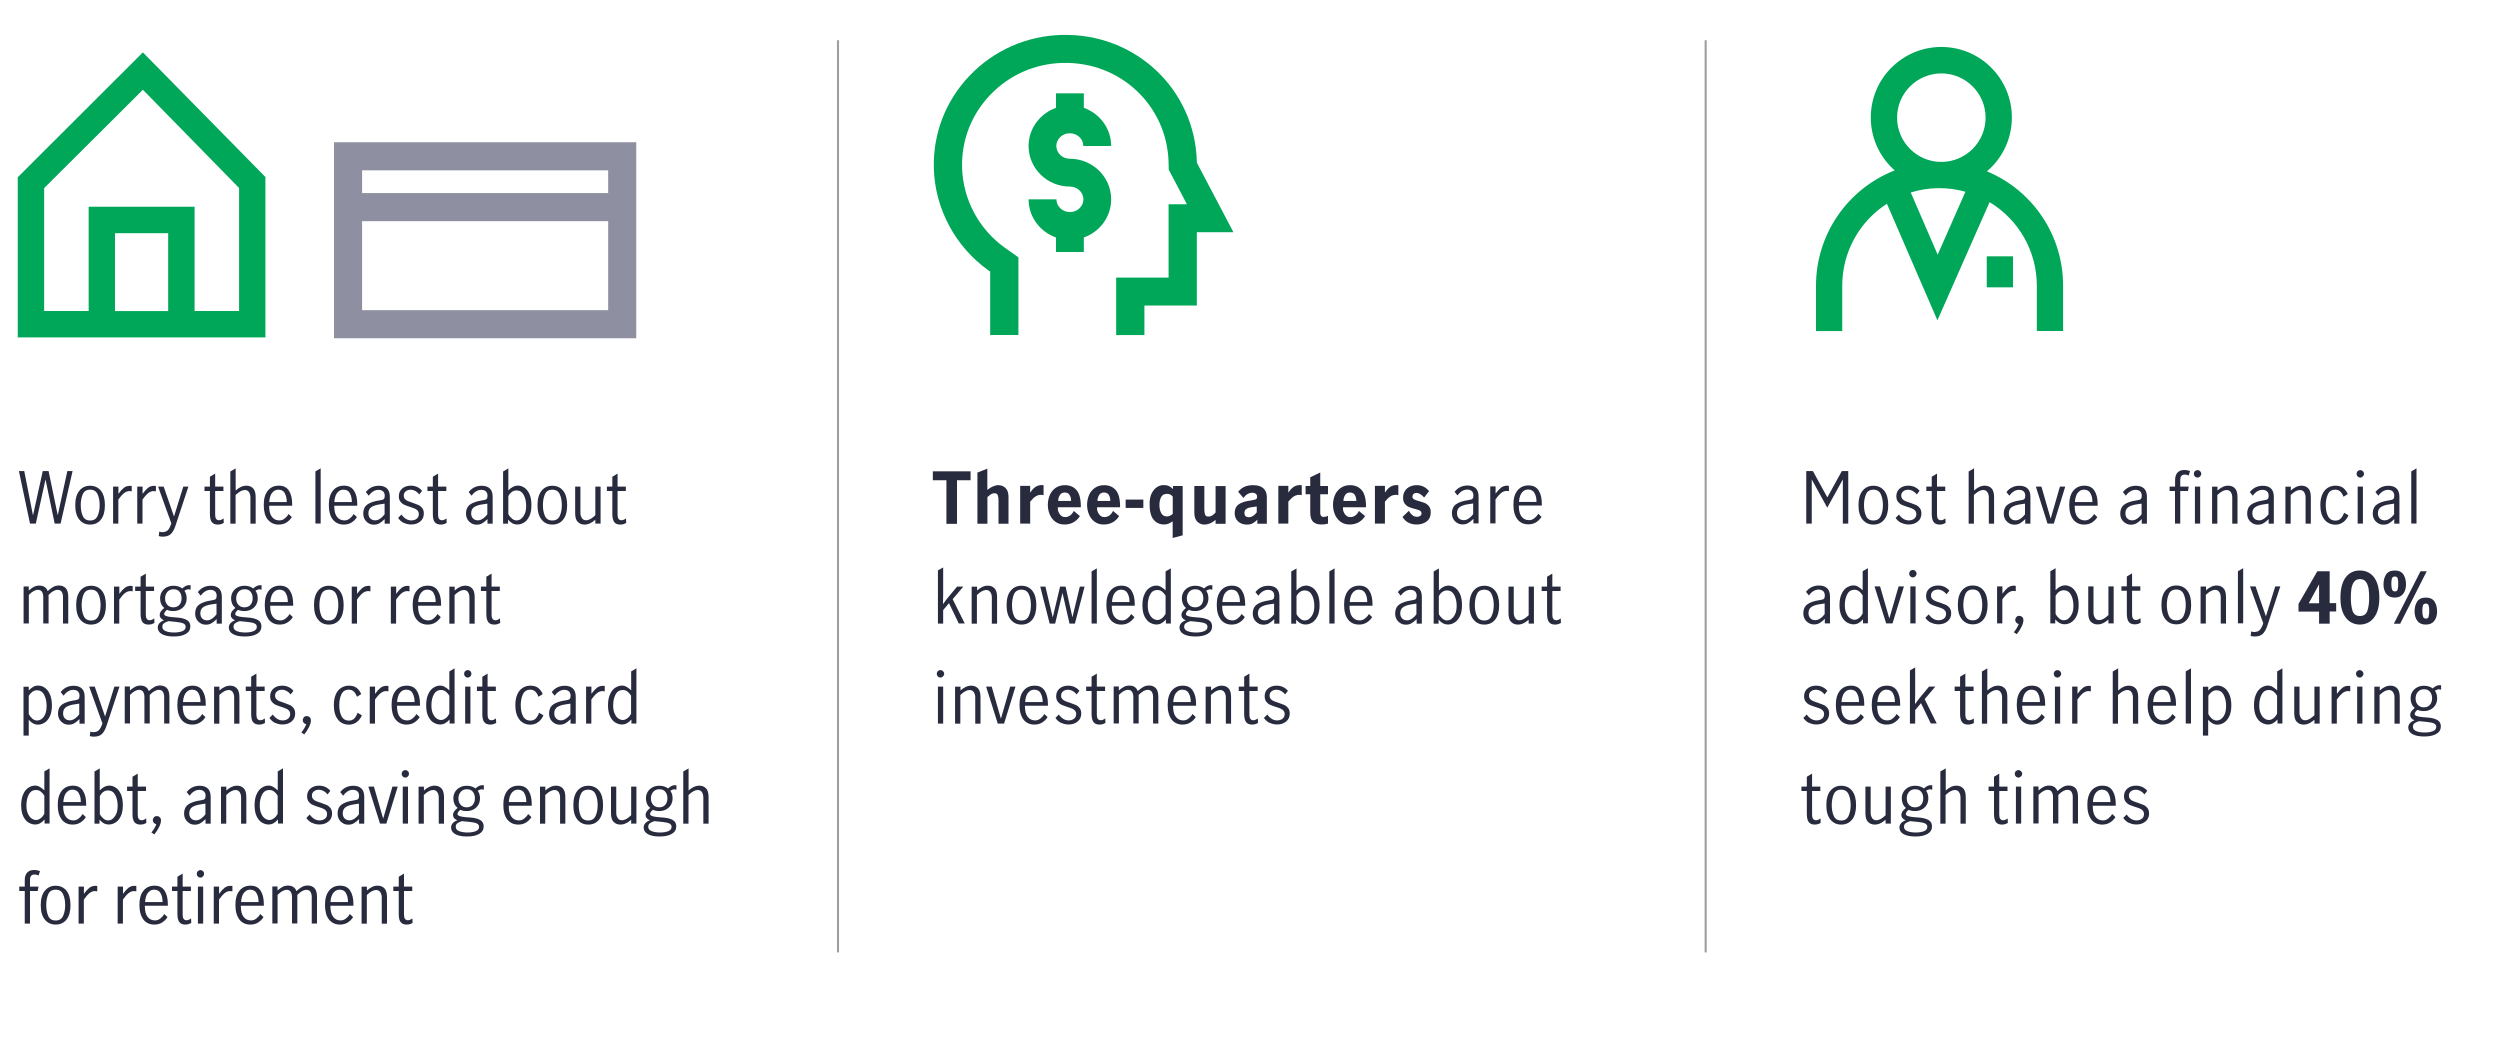 <?xml version="1.0" encoding="UTF-8"?>
<svg id="Layer_1" data-name="Layer 1" xmlns="http://www.w3.org/2000/svg" viewBox="0 0 300 126.21">
  <defs>
    <style>
      .cls-1 {
        fill: #8e90a2;
      }

      .cls-1, .cls-2, .cls-3 {
        stroke-width: 0px;
      }

      .cls-2 {
        fill: #282b3e;
      }

      .cls-4 {
        fill: none;
        stroke: #9c9ea1;
        stroke-width: .25px;
      }

      .cls-3 {
        fill: #00a758;
      }
    </style>
  </defs>
  <g>
    <path class="cls-2" d="M2.27,56.53h.64l1.04,5.28h.02l1.16-5.28h.7l1.09,5.26h.02l1.14-5.26h.63l-1.44,6.3h-.71l-1.09-5.26h-.02l-1.15,5.26h-.7l-1.33-6.3Z"/>
    <path class="cls-2" d="M9.52,62.35c-.33-.4-.49-.98-.49-1.73s.16-1.33.49-1.73c.32-.4.76-.6,1.29-.6s.98.2,1.3.6.48.98.48,1.73-.16,1.33-.48,1.73-.75.6-1.3.6-.97-.2-1.29-.6ZM11.71,61.91c.17-.37.25-.8.25-1.3s-.08-.93-.25-1.3c-.17-.37-.46-.55-.89-.55s-.73.18-.89.55c-.16.37-.24.8-.24,1.3s.08.94.24,1.3c.16.37.46.55.89.55s.72-.18.89-.55Z"/>
    <path class="cls-2" d="M14.21,58.39v.87c.23-.32.45-.56.65-.72.21-.16.45-.24.73-.24.07,0,.15,0,.22.03v.63c-.11-.02-.21-.03-.28-.03-.21,0-.42.08-.63.23-.2.16-.44.42-.7.79v2.88h-.63v-4.44h.63Z"/>
    <path class="cls-2" d="M17.11,58.39v.87c.23-.32.45-.56.65-.72.21-.16.45-.24.73-.24.07,0,.15,0,.22.03v.63c-.11-.02-.21-.03-.28-.03-.21,0-.42.08-.63.23-.2.16-.44.42-.7.79v2.88h-.63v-4.44h.63Z"/>
    <path class="cls-2" d="M19.05,64.33l.06-.54c.12.05.24.07.36.07.31,0,.54-.09.7-.27.15-.18.28-.44.39-.78l-1.59-4.42h.67l1.24,3.59h0l1.12-3.59h.61l-1.56,4.72c-.15.44-.33.76-.55.97-.22.21-.54.32-.96.32-.18,0-.34-.02-.49-.07Z"/>
    <path class="cls-2" d="M25.41,62.65c-.15-.2-.22-.53-.22-.98v-2.75h-.65v-.53h.65v-1.18l.63-.38v1.56h.99v.53h-.99v2.86c0,.43.16.65.47.65.16,0,.34-.07.54-.22l.02.54c-.23.14-.46.2-.71.2-.33,0-.57-.1-.72-.3Z"/>
    <path class="cls-2" d="M28.28,56.21v2.65c.2-.18.4-.32.61-.42s.44-.16.68-.16c.33,0,.6.11.8.32.21.21.31.57.31,1.07v3.17h-.63v-3.15c0-.23-.05-.44-.16-.62-.11-.18-.28-.27-.51-.27-.32,0-.69.2-1.11.6v3.44h-.63v-6.26l.63-.37Z"/>
    <path class="cls-2" d="M32.13,62.35c-.32-.4-.48-.99-.48-1.75s.16-1.31.49-1.72.77-.6,1.33-.6.94.2,1.2.6.39.93.39,1.6c0,.09,0,.16,0,.21h-2.76c0,.6.1,1.04.33,1.33.22.29.52.43.9.43.22,0,.43-.07.62-.22s.36-.33.48-.55l.39.37c-.16.27-.38.48-.64.65-.27.17-.58.25-.93.25-.55,0-.99-.2-1.31-.6ZM34.18,59.18c-.16-.28-.42-.42-.77-.42-.23,0-.43.07-.6.22s-.29.33-.37.56-.12.46-.13.71h2.1c0-.42-.07-.77-.24-1.05Z"/>
    <path class="cls-2" d="M37.85,56.57l.63-.37v6.62h-.63v-6.26Z"/>
    <path class="cls-2" d="M39.94,62.35c-.32-.4-.48-.99-.48-1.75s.16-1.31.49-1.72.77-.6,1.33-.6.94.2,1.2.6.39.93.39,1.6c0,.09,0,.16,0,.21h-2.76c0,.6.1,1.04.33,1.33.22.29.52.43.9.43.22,0,.43-.07.62-.22s.36-.33.48-.55l.39.37c-.16.27-.38.48-.64.65-.27.17-.58.25-.93.25-.55,0-.99-.2-1.31-.6ZM41.99,59.18c-.16-.28-.42-.42-.77-.42-.23,0-.43.07-.6.22s-.29.33-.37.56-.12.46-.13.71h2.1c0-.42-.07-.77-.24-1.05Z"/>
    <path class="cls-2" d="M44.24,62.79c-.2-.11-.35-.26-.47-.46s-.18-.44-.18-.72c0-.46.16-.82.48-1.06.32-.24.82-.41,1.5-.51.24-.03.4-.08.48-.15.08-.07.12-.21.12-.4,0-.23-.07-.41-.21-.53-.13-.12-.32-.18-.55-.18s-.45.07-.65.2c-.2.13-.37.3-.51.5l-.35-.43c.4-.51.92-.76,1.56-.76.42,0,.75.11.98.33s.34.56.34,1v3.22h-.62v-.55c-.22.22-.43.39-.62.5s-.42.17-.66.17-.45-.05-.64-.16ZM45.62,62.24c.2-.14.37-.31.53-.52v-1.28h-.02l-.54.08c-.48.07-.83.19-1.05.35-.22.17-.33.41-.33.72,0,.26.07.47.22.62s.34.23.6.23c.2,0,.4-.07.59-.21Z"/>
    <path class="cls-2" d="M48.45,62.75c-.27-.13-.49-.33-.68-.6l.41-.41c.14.21.31.38.51.51.2.13.43.2.67.2.26,0,.47-.07.64-.2.17-.13.26-.32.26-.56,0-.17-.05-.3-.14-.41s-.21-.19-.35-.25-.33-.13-.56-.2c-.29-.09-.52-.18-.7-.26s-.33-.21-.46-.37-.19-.38-.19-.65c0-.39.14-.7.41-.93.27-.23.62-.34,1.03-.34.27,0,.53.05.76.16.24.11.43.26.59.46l-.33.43c-.31-.37-.65-.56-1.04-.56-.24,0-.44.06-.59.19-.16.12-.24.3-.24.52,0,.16.05.3.14.4.09.11.21.19.35.25s.33.13.56.2c.29.1.53.19.71.27.18.08.33.21.46.37.12.16.19.38.19.65,0,.4-.14.72-.43.96-.29.24-.65.36-1.09.36-.32,0-.62-.07-.88-.2Z"/>
    <path class="cls-2" d="M52.16,62.65c-.15-.2-.22-.53-.22-.98v-2.75h-.65v-.53h.65v-1.18l.63-.38v1.56h.99v.53h-.99v2.86c0,.43.16.65.47.65.16,0,.34-.07.54-.22l.02.54c-.23.14-.46.2-.71.2-.33,0-.57-.1-.72-.3Z"/>
    <path class="cls-2" d="M56.57,62.79c-.2-.11-.35-.26-.47-.46s-.18-.44-.18-.72c0-.46.16-.82.48-1.06.32-.24.82-.41,1.5-.51.24-.03.41-.08.48-.15.08-.07.12-.21.12-.4,0-.23-.07-.41-.2-.53-.14-.12-.32-.18-.55-.18s-.45.07-.65.2c-.2.13-.37.3-.51.5l-.35-.43c.4-.51.92-.76,1.56-.76.43,0,.75.11.98.33s.34.56.34,1v3.22h-.62v-.55c-.22.22-.43.39-.62.5s-.41.17-.66.17-.45-.05-.64-.16ZM57.95,62.24c.2-.14.37-.31.53-.52v-1.28h-.02l-.54.08c-.48.07-.83.19-1.05.35-.22.17-.33.41-.33.72,0,.26.07.47.22.62s.34.23.6.23c.2,0,.39-.07.59-.21Z"/>
    <path class="cls-2" d="M61.49,62.8c-.18-.1-.35-.25-.52-.44v.48h-.6v-6.26l.63-.37v2.64c.38-.39.75-.58,1.13-.58.27,0,.53.08.78.24.25.16.45.42.62.77.16.35.24.8.24,1.35s-.09,1-.26,1.34c-.17.35-.38.59-.64.74-.25.15-.51.23-.77.23-.23,0-.44-.05-.62-.15ZM62.53,62.24c.18-.12.32-.32.44-.58s.17-.59.17-.98c0-.49-.1-.92-.29-1.28-.2-.37-.49-.55-.87-.55-.21,0-.4.06-.57.19-.17.12-.3.28-.41.48v2.17c.1.2.24.37.42.53.18.15.36.23.56.23s.38-.06.56-.19Z"/>
    <path class="cls-2" d="M64.99,62.35c-.33-.4-.49-.98-.49-1.73s.16-1.33.49-1.73c.32-.4.76-.6,1.29-.6s.98.2,1.3.6.48.98.48,1.73-.16,1.33-.48,1.73-.75.6-1.3.6-.97-.2-1.29-.6ZM67.17,61.91c.17-.37.25-.8.25-1.3s-.08-.93-.25-1.3c-.17-.37-.46-.55-.89-.55s-.73.18-.89.55c-.16.37-.24.8-.24,1.3s.08.94.24,1.3c.16.37.46.55.89.55s.72-.18.89-.55Z"/>
    <path class="cls-2" d="M69.33,62.63c-.21-.21-.31-.56-.31-1.06v-3.18h.63v3.16c0,.23.05.43.17.61.11.18.28.27.51.27.19,0,.37-.06.56-.17s.37-.26.55-.43v-3.44h.63v4.44h-.63v-.46c-.21.18-.42.32-.62.42s-.43.16-.68.16c-.33,0-.6-.11-.8-.32Z"/>
    <path class="cls-2" d="M73.71,62.65c-.15-.2-.23-.53-.23-.98v-2.75h-.65v-.53h.65v-1.18l.63-.38v1.56h.99v.53h-.99v2.86c0,.43.16.65.47.65.16,0,.34-.07.54-.22l.02.54c-.23.14-.46.2-.71.2-.33,0-.57-.1-.72-.3Z"/>
    <path class="cls-2" d="M3.45,70.39v.47c.21-.18.4-.32.6-.43.2-.11.42-.16.67-.16.5,0,.84.22,1,.66.25-.22.47-.39.67-.5.2-.11.43-.17.68-.17.35,0,.62.11.82.32.2.22.3.56.3,1.05v3.19h-.63v-3.2c0-.22-.05-.42-.15-.59s-.27-.25-.49-.25c-.33,0-.69.2-1.09.61v3.43h-.64v-3.2c0-.22-.05-.42-.15-.59s-.27-.25-.49-.25c-.33,0-.69.2-1.09.61v3.43h-.63v-4.44h.63Z"/>
    <path class="cls-2" d="M9.63,74.35c-.33-.4-.49-.98-.49-1.73s.16-1.33.49-1.73.76-.6,1.3-.6.98.2,1.3.6c.32.4.48.98.48,1.73s-.16,1.33-.48,1.73c-.32.4-.75.6-1.3.6s-.97-.2-1.3-.6ZM11.82,73.91c.17-.37.25-.8.25-1.3s-.08-.93-.25-1.3c-.17-.37-.46-.55-.89-.55s-.73.18-.89.55-.24.8-.24,1.3.08.94.24,1.3c.16.37.46.55.89.55s.72-.18.89-.55Z"/>
    <path class="cls-2" d="M14.32,70.39v.87c.23-.32.45-.56.65-.72.21-.16.45-.24.73-.24.07,0,.15,0,.22.03v.63c-.11-.02-.21-.03-.28-.03-.22,0-.43.08-.63.23-.21.16-.44.42-.7.79v2.88h-.63v-4.44h.63Z"/>
    <path class="cls-2" d="M17.1,74.65c-.15-.2-.23-.53-.23-.98v-2.75h-.65v-.53h.65v-1.18l.63-.38v1.56h.99v.53h-.99v2.86c0,.43.16.65.47.65.16,0,.34-.07.54-.22l.02.54c-.23.14-.46.2-.71.2-.33,0-.57-.1-.72-.3Z"/>
    <path class="cls-2" d="M22.65,70.71c-.15,0-.33.06-.52.18.18.25.27.56.27.91,0,.3-.07.57-.21.8-.14.23-.34.41-.58.54-.24.12-.51.19-.81.19s-.54-.05-.76-.15c-.23.18-.34.35-.34.51,0,.18.29.3.87.36l.75.06c.49.04.87.15,1.13.31.26.16.39.41.39.74,0,.4-.18.7-.54.91-.36.21-.85.31-1.46.31s-1.09-.1-1.42-.29c-.33-.19-.49-.46-.49-.79,0-.38.25-.67.75-.87-.17-.06-.3-.15-.39-.26-.09-.11-.13-.23-.13-.37s.04-.28.12-.4c.08-.12.22-.27.43-.45-.16-.13-.29-.29-.37-.49-.09-.2-.13-.41-.13-.64,0-.3.07-.57.21-.8.14-.23.34-.41.58-.54.25-.13.52-.19.83-.19.4,0,.75.11,1.04.32.15-.13.28-.23.41-.29.12-.07.26-.1.41-.1h.18v.54c-.07-.02-.14-.03-.2-.03ZM20.24,74.53c-.28.08-.47.18-.59.28-.12.1-.17.24-.17.41,0,.23.13.4.39.51s.6.17,1.03.17c.38,0,.71-.05.98-.16.27-.11.4-.28.4-.52,0-.18-.09-.31-.26-.4s-.47-.15-.88-.19l-.88-.09ZM21.53,72.58c.18-.2.26-.46.26-.78s-.08-.58-.25-.79-.41-.3-.72-.3-.57.11-.74.32-.27.47-.27.79.09.56.27.76.42.3.72.3.55-.1.73-.3Z"/>
    <path class="cls-2" d="M24.07,74.79c-.2-.11-.35-.26-.47-.46s-.18-.44-.18-.72c0-.46.16-.82.48-1.06.32-.24.82-.41,1.5-.51.24-.03.41-.08.48-.15.08-.07.12-.21.12-.4,0-.23-.07-.41-.2-.53-.14-.12-.32-.18-.55-.18s-.45.07-.65.2c-.2.13-.37.3-.51.5l-.35-.43c.4-.51.92-.76,1.56-.76.43,0,.75.11.98.33s.34.56.34,1v3.22h-.62v-.55c-.22.22-.43.39-.62.5s-.41.17-.66.17-.45-.05-.64-.16ZM25.45,74.24c.2-.14.37-.31.53-.52v-1.28h-.02l-.54.08c-.48.07-.83.19-1.05.35-.22.17-.33.41-.33.72,0,.26.07.47.22.62s.34.23.6.23c.2,0,.39-.07.59-.21Z"/>
    <path class="cls-2" d="M31.18,70.71c-.15,0-.33.06-.52.18.18.25.27.56.27.91,0,.3-.07.57-.21.8s-.33.41-.58.54c-.24.12-.51.19-.81.19s-.54-.05-.76-.15c-.23.18-.34.35-.34.51,0,.18.29.3.87.36l.75.06c.49.04.87.15,1.13.31.26.16.39.41.39.74,0,.4-.18.7-.54.91-.36.21-.85.31-1.46.31s-1.09-.1-1.42-.29c-.33-.19-.49-.46-.49-.79,0-.38.25-.67.75-.87-.17-.06-.3-.15-.39-.26-.09-.11-.13-.23-.13-.37s.04-.28.12-.4.22-.27.43-.45c-.16-.13-.29-.29-.38-.49-.08-.2-.13-.41-.13-.64,0-.3.07-.57.21-.8.14-.23.34-.41.58-.54.25-.13.52-.19.83-.19.4,0,.75.11,1.04.32.15-.13.28-.23.41-.29s.26-.1.41-.1h.18v.54c-.07-.02-.13-.03-.2-.03ZM28.78,74.53c-.28.08-.47.18-.59.28-.12.1-.17.24-.17.41,0,.23.13.4.39.51s.6.17,1.03.17c.38,0,.71-.05.98-.16.27-.11.4-.28.4-.52,0-.18-.09-.31-.26-.4s-.47-.15-.88-.19l-.88-.09ZM30.06,72.58c.17-.2.26-.46.26-.78s-.08-.58-.25-.79-.4-.3-.72-.3-.56.11-.74.32c-.18.21-.27.47-.27.79s.09.56.27.76c.18.2.42.3.72.3s.56-.1.73-.3Z"/>
    <path class="cls-2" d="M32.26,74.35c-.32-.4-.49-.99-.49-1.75s.16-1.31.49-1.72c.32-.4.77-.6,1.33-.6s.94.2,1.2.6c.26.4.39.93.39,1.6,0,.09,0,.16,0,.21h-2.76c0,.6.1,1.04.33,1.33.22.29.52.43.9.43.22,0,.43-.07.62-.22s.36-.33.48-.55l.39.37c-.16.27-.38.48-.65.65-.27.17-.57.25-.93.25-.55,0-.99-.2-1.31-.6ZM34.3,71.18c-.16-.28-.42-.42-.77-.42-.23,0-.43.07-.59.22-.17.14-.29.33-.37.56-.08.23-.12.46-.13.71h2.1c0-.42-.07-.77-.24-1.05Z"/>
    <path class="cls-2" d="M38.17,74.35c-.33-.4-.49-.98-.49-1.73s.16-1.33.49-1.73c.32-.4.76-.6,1.29-.6s.98.2,1.3.6.48.98.48,1.73-.16,1.33-.48,1.73-.75.6-1.3.6-.97-.2-1.29-.6ZM40.35,73.91c.17-.37.25-.8.25-1.3s-.08-.93-.25-1.3c-.17-.37-.46-.55-.89-.55s-.73.18-.89.55c-.16.37-.24.8-.24,1.3s.08.94.24,1.3c.16.37.46.55.89.55s.72-.18.89-.55Z"/>
    <path class="cls-2" d="M42.85,70.39v.87c.23-.32.45-.56.65-.72.21-.16.45-.24.73-.24.07,0,.15,0,.22.03v.63c-.11-.02-.21-.03-.28-.03-.21,0-.42.08-.63.23-.2.16-.44.42-.7.79v2.88h-.63v-4.44h.63Z"/>
    <path class="cls-2" d="M47.54,70.39v.87c.23-.32.45-.56.65-.72.21-.16.45-.24.73-.24.07,0,.15,0,.22.03v.63c-.11-.02-.21-.03-.28-.03-.21,0-.42.08-.63.23-.2.16-.44.42-.7.79v2.88h-.63v-4.44h.63Z"/>
    <path class="cls-2" d="M50,74.35c-.32-.4-.48-.99-.48-1.75s.16-1.31.49-1.72.77-.6,1.33-.6.94.2,1.2.6.39.93.39,1.6c0,.09,0,.16,0,.21h-2.76c0,.6.1,1.04.33,1.33.22.29.52.43.9.43.22,0,.43-.07.62-.22s.36-.33.48-.55l.39.37c-.16.27-.38.48-.64.65-.27.17-.58.25-.93.25-.55,0-.99-.2-1.31-.6ZM52.05,71.18c-.16-.28-.42-.42-.77-.42-.23,0-.43.07-.6.22s-.29.33-.37.56-.12.46-.13.71h2.1c0-.42-.07-.77-.24-1.05Z"/>
    <path class="cls-2" d="M54.56,70.39v.47c.2-.18.4-.32.61-.42s.44-.16.68-.16c.33,0,.6.11.8.32.21.21.31.57.31,1.07v3.17h-.63v-3.15c0-.23-.05-.44-.16-.62-.11-.18-.28-.27-.51-.27-.32,0-.69.2-1.11.6v3.44h-.63v-4.44h.63Z"/>
    <path class="cls-2" d="M58.59,74.65c-.15-.2-.23-.53-.23-.98v-2.75h-.65v-.53h.65v-1.18l.63-.38v1.56h.99v.53h-.99v2.86c0,.43.16.65.47.65.16,0,.34-.07.54-.22l.02.54c-.23.14-.46.2-.71.2-.33,0-.57-.1-.72-.3Z"/>
    <path class="cls-2" d="M3.45,82.39v.46c.18-.18.35-.32.53-.43.18-.1.38-.15.6-.15.27,0,.53.08.78.25s.46.42.62.78c.16.35.25.8.25,1.35s-.09,1-.26,1.34c-.17.34-.38.59-.64.74-.25.15-.51.23-.77.23-.41,0-.78-.2-1.11-.59v1.9h-.63v-5.86h.63ZM4.98,86.28c.18-.11.32-.3.44-.57.12-.26.17-.61.17-1.03,0-.5-.1-.93-.29-1.3s-.49-.55-.87-.55c-.2,0-.38.06-.55.19s-.31.28-.43.48v2.19c.1.2.24.38.42.54.18.15.36.23.56.23s.38-.06.55-.17Z"/>
    <path class="cls-2" d="M7.61,86.79c-.2-.11-.35-.26-.47-.46s-.18-.44-.18-.72c0-.46.16-.82.48-1.06.32-.24.82-.41,1.5-.51.24-.03.41-.08.48-.15.08-.07.12-.21.12-.4,0-.23-.07-.41-.2-.53-.14-.12-.32-.18-.55-.18s-.45.07-.65.2c-.2.13-.37.3-.51.5l-.35-.43c.4-.51.92-.76,1.56-.76.43,0,.75.11.98.33s.34.56.34,1v3.22h-.62v-.55c-.22.22-.43.39-.62.5s-.41.17-.66.17-.45-.05-.64-.16ZM8.98,86.24c.2-.14.37-.31.53-.52v-1.28h-.02l-.54.08c-.48.07-.83.19-1.05.35-.22.17-.33.41-.33.72,0,.26.07.47.22.62s.34.23.6.23c.2,0,.39-.07.59-.21Z"/>
    <path class="cls-2" d="M10.78,88.33l.06-.54c.12.05.24.07.36.07.31,0,.54-.09.7-.27.15-.18.28-.44.39-.78l-1.59-4.42h.67l1.24,3.59h0l1.12-3.59h.61l-1.56,4.72c-.15.44-.33.76-.55.97-.22.21-.54.32-.96.32-.18,0-.34-.02-.49-.07Z"/>
    <path class="cls-2" d="M15.59,82.39v.47c.2-.18.4-.32.6-.43.2-.11.42-.16.67-.16.5,0,.84.22,1,.66.25-.22.47-.39.67-.5.2-.11.42-.17.68-.17.35,0,.62.11.82.32.2.22.3.56.3,1.05v3.19h-.63v-3.2c0-.22-.05-.42-.15-.59-.1-.17-.27-.25-.49-.25-.33,0-.69.2-1.09.61v3.43h-.64v-3.2c0-.22-.05-.42-.15-.59-.1-.17-.27-.25-.49-.25-.33,0-.69.2-1.09.61v3.43h-.63v-4.44h.63Z"/>
    <path class="cls-2" d="M21.77,86.35c-.32-.4-.49-.99-.49-1.75s.16-1.31.49-1.72c.32-.4.77-.6,1.33-.6s.94.2,1.2.6c.26.4.39.93.39,1.6,0,.09,0,.16,0,.21h-2.76c0,.6.1,1.04.33,1.33.22.29.52.43.9.43.22,0,.43-.07.62-.22s.36-.33.48-.55l.39.37c-.16.27-.38.48-.65.65-.27.17-.57.25-.93.25-.55,0-.99-.2-1.31-.6ZM23.82,83.18c-.16-.28-.42-.42-.77-.42-.23,0-.43.07-.59.22-.17.14-.29.33-.37.56-.08.23-.12.46-.13.71h2.1c0-.42-.07-.77-.24-1.05Z"/>
    <path class="cls-2" d="M26.33,82.39v.47c.2-.18.4-.32.61-.42s.44-.16.68-.16c.33,0,.6.11.8.32.21.21.31.57.31,1.07v3.17h-.63v-3.15c0-.23-.05-.44-.16-.62-.11-.18-.28-.27-.51-.27-.32,0-.69.2-1.11.6v3.44h-.63v-4.44h.63Z"/>
    <path class="cls-2" d="M30.36,86.65c-.15-.2-.22-.53-.22-.98v-2.75h-.65v-.53h.65v-1.18l.63-.38v1.56h.99v.53h-.99v2.86c0,.43.16.65.47.65.16,0,.34-.07.54-.22l.02.54c-.23.14-.46.2-.71.2-.33,0-.57-.1-.72-.3Z"/>
    <path class="cls-2" d="M33.01,86.75c-.27-.13-.49-.33-.68-.6l.41-.41c.14.21.31.38.51.51.2.13.43.2.67.2.26,0,.47-.07.64-.2.17-.13.26-.32.26-.56,0-.17-.05-.3-.14-.41s-.21-.19-.35-.25-.33-.13-.56-.2c-.29-.09-.52-.18-.7-.26s-.33-.21-.46-.37-.19-.38-.19-.65c0-.39.14-.7.41-.93.27-.23.62-.34,1.03-.34.27,0,.53.05.76.16.24.11.43.26.59.46l-.33.43c-.31-.37-.65-.56-1.04-.56-.24,0-.44.06-.59.19-.16.12-.24.3-.24.52,0,.16.05.3.14.4.09.11.21.19.35.25s.33.13.56.2c.29.1.53.19.71.27.18.08.33.21.46.37.12.16.19.38.19.65,0,.4-.14.72-.43.96-.29.24-.65.36-1.09.36-.32,0-.62-.07-.88-.2Z"/>
    <path class="cls-2" d="M36.75,86.91c-.12-.03-.22-.08-.3-.17s-.12-.19-.12-.31c0-.14.05-.26.14-.36.09-.1.21-.14.34-.14s.26.05.36.15c.1.1.14.22.14.38,0,.22-.08.48-.23.79-.15.3-.34.6-.57.88l-.35-.23c.29-.37.49-.7.59-.99Z"/>
    <path class="cls-2" d="M40.56,86.35c-.33-.4-.5-.98-.5-1.74,0-.5.08-.92.23-1.27s.37-.62.64-.79c.27-.18.59-.27.96-.27s.67.09.9.26c.23.18.42.43.56.75l-.51.32c-.09-.24-.21-.45-.37-.61-.16-.16-.36-.24-.61-.24-.42,0-.71.18-.89.55-.17.37-.26.8-.26,1.3,0,.54.09.98.27,1.33s.48.53.9.53c.27,0,.48-.09.64-.26.16-.17.29-.4.39-.68l.52.31c-.14.33-.35.6-.62.81-.28.2-.59.31-.93.31-.55,0-.99-.2-1.33-.6Z"/>
    <path class="cls-2" d="M45.01,82.39v.87c.23-.32.45-.56.65-.72.21-.16.45-.24.73-.24.07,0,.15,0,.22.03v.63c-.11-.02-.21-.03-.28-.03-.21,0-.42.08-.63.23-.2.16-.44.42-.7.79v2.88h-.63v-4.44h.63Z"/>
    <path class="cls-2" d="M47.47,86.35c-.32-.4-.48-.99-.48-1.75s.16-1.31.49-1.72.77-.6,1.33-.6.94.2,1.2.6.39.93.39,1.6c0,.09,0,.16,0,.21h-2.76c0,.6.1,1.04.33,1.33.22.29.52.43.9.43.22,0,.43-.07.62-.22s.36-.33.48-.55l.39.37c-.16.27-.38.48-.64.65-.27.17-.58.25-.93.25-.55,0-.99-.2-1.31-.6ZM49.52,83.18c-.16-.28-.42-.42-.77-.42-.23,0-.43.07-.6.22s-.29.33-.37.56-.12.46-.13.71h2.1c0-.42-.07-.77-.24-1.05Z"/>
    <path class="cls-2" d="M52.04,86.72c-.26-.15-.47-.4-.64-.74-.17-.34-.26-.79-.26-1.34s.08-.99.25-1.34c.16-.36.37-.62.63-.78.25-.16.52-.25.78-.25.21,0,.4.05.58.16.19.1.37.25.54.42v-2.28l.63-.37v6.62h-.6v-.48c-.18.2-.36.35-.54.45-.18.1-.38.15-.61.15-.26,0-.51-.08-.77-.23ZM53.5,86.18c.18-.15.32-.33.42-.53v-2.17c-.12-.2-.26-.36-.43-.49-.16-.13-.35-.19-.56-.19-.4,0-.69.18-.88.55-.19.37-.28.8-.28,1.3,0,.38.05.7.17.96.11.26.25.46.43.59.18.13.37.2.56.2s.39-.08.56-.23Z"/>
    <path class="cls-2" d="M55.82,81.17c-.09-.09-.13-.2-.13-.31s.04-.23.13-.32.19-.13.31-.13.22.04.31.13c.09.09.13.19.13.32s-.04.22-.13.31c-.09.09-.2.14-.31.14s-.22-.04-.31-.14ZM55.82,82.39h.63v4.44h-.63v-4.44Z"/>
    <path class="cls-2" d="M58.1,86.65c-.15-.2-.22-.53-.22-.98v-2.75h-.65v-.53h.65v-1.18l.63-.38v1.56h.99v.53h-.99v2.86c0,.43.16.65.47.65.16,0,.34-.07.54-.22l.02.54c-.23.14-.46.2-.71.2-.33,0-.57-.1-.72-.3Z"/>
    <path class="cls-2" d="M62.34,86.35c-.33-.4-.5-.98-.5-1.74,0-.5.08-.92.23-1.27s.37-.62.64-.79c.27-.18.59-.27.96-.27s.67.09.9.26c.23.18.42.43.56.75l-.51.32c-.09-.24-.21-.45-.37-.61-.16-.16-.36-.24-.61-.24-.42,0-.71.18-.89.55-.17.37-.26.8-.26,1.3,0,.54.09.98.27,1.33s.48.53.9.53c.27,0,.48-.09.64-.26.16-.17.29-.4.39-.68l.52.31c-.14.33-.35.6-.62.81-.28.2-.59.31-.93.31-.55,0-.99-.2-1.33-.6Z"/>
    <path class="cls-2" d="M66.54,86.79c-.2-.11-.35-.26-.47-.46s-.18-.44-.18-.72c0-.46.16-.82.48-1.06.32-.24.82-.41,1.5-.51.24-.03.41-.08.48-.15.08-.07.12-.21.12-.4,0-.23-.07-.41-.2-.53-.14-.12-.32-.18-.55-.18s-.45.07-.65.2c-.2.13-.37.3-.51.5l-.35-.43c.4-.51.92-.76,1.56-.76.43,0,.75.11.98.33s.34.56.34,1v3.22h-.62v-.55c-.22.22-.43.39-.62.5s-.41.17-.66.17-.45-.05-.64-.16ZM67.92,86.24c.2-.14.37-.31.53-.52v-1.28h-.02l-.54.08c-.48.07-.83.19-1.05.35-.22.17-.33.41-.33.72,0,.26.07.47.22.62s.34.23.6.23c.2,0,.39-.07.59-.21Z"/>
    <path class="cls-2" d="M70.97,82.39v.87c.23-.32.45-.56.65-.72.21-.16.45-.24.73-.24.07,0,.15,0,.22.03v.63c-.11-.02-.21-.03-.28-.03-.21,0-.42.08-.63.23-.2.16-.44.42-.7.79v2.88h-.63v-4.44h.63Z"/>
    <path class="cls-2" d="M73.86,86.72c-.26-.15-.47-.4-.64-.74-.17-.34-.26-.79-.26-1.34s.08-.99.25-1.34c.16-.36.37-.62.63-.78.25-.16.52-.25.78-.25.21,0,.4.05.58.16.19.1.37.25.54.42v-2.28l.63-.37v6.62h-.6v-.48c-.18.2-.36.35-.54.45-.18.1-.38.15-.61.15-.26,0-.51-.08-.77-.23ZM75.31,86.18c.18-.15.32-.33.42-.53v-2.17c-.12-.2-.26-.36-.43-.49-.16-.13-.35-.19-.56-.19-.4,0-.69.18-.88.55-.19.37-.28.8-.28,1.3,0,.38.05.7.17.96.11.26.25.46.43.59.18.13.37.2.56.2s.39-.08.56-.23Z"/>
    <path class="cls-2" d="M3.44,98.72c-.26-.15-.47-.4-.64-.74-.17-.34-.26-.79-.26-1.34s.08-.99.25-1.34c.16-.36.37-.62.63-.78.25-.16.52-.25.78-.25.21,0,.4.05.58.16.19.1.37.25.54.42v-2.28l.63-.37v6.62h-.6v-.48c-.18.2-.36.35-.54.45-.18.1-.38.15-.61.15-.26,0-.51-.08-.77-.23ZM4.9,98.18c.18-.15.32-.33.42-.53v-2.17c-.12-.2-.26-.36-.43-.49-.16-.13-.35-.19-.56-.19-.4,0-.69.18-.88.55-.19.37-.28.8-.28,1.3,0,.38.05.7.17.96.11.26.25.46.43.59.18.13.37.2.56.2s.39-.08.56-.23Z"/>
    <path class="cls-2" d="M7.42,98.35c-.32-.4-.49-.99-.49-1.75s.16-1.31.49-1.72c.32-.4.77-.6,1.33-.6s.94.2,1.2.6c.26.4.39.93.39,1.6,0,.09,0,.16,0,.21h-2.76c0,.6.1,1.04.33,1.33.22.29.52.43.9.43.22,0,.43-.07.62-.22s.36-.33.48-.55l.39.37c-.16.27-.38.48-.65.65-.27.17-.57.25-.93.25-.55,0-.99-.2-1.31-.6ZM9.46,95.18c-.16-.28-.42-.42-.77-.42-.23,0-.43.07-.59.22-.17.14-.29.33-.37.56-.08.23-.12.46-.13.71h2.1c0-.42-.07-.77-.24-1.05Z"/>
    <path class="cls-2" d="M12.46,98.8c-.18-.1-.35-.25-.52-.44v.48h-.6v-6.26l.63-.37v2.64c.38-.39.75-.58,1.13-.58.27,0,.53.08.78.24.25.16.45.42.62.77.16.35.24.8.24,1.35s-.09,1-.26,1.34c-.17.35-.38.59-.64.74-.25.15-.51.23-.77.23-.23,0-.44-.05-.62-.15ZM13.51,98.24c.18-.12.32-.32.44-.58s.17-.59.17-.98c0-.49-.1-.92-.29-1.28-.2-.37-.49-.55-.87-.55-.21,0-.4.06-.57.19-.17.12-.3.28-.41.48v2.17c.1.2.24.37.42.53.18.15.36.23.56.23s.38-.06.56-.19Z"/>
    <path class="cls-2" d="M16.12,98.65c-.15-.2-.22-.53-.22-.98v-2.75h-.65v-.53h.65v-1.18l.63-.38v1.56h.99v.53h-.99v2.86c0,.43.16.65.47.65.16,0,.34-.07.54-.22l.02.54c-.23.14-.46.2-.71.2-.33,0-.57-.1-.72-.3Z"/>
    <path class="cls-2" d="M18.76,98.91c-.12-.03-.22-.08-.3-.17s-.12-.19-.12-.31c0-.14.05-.26.14-.36.09-.1.21-.14.34-.14.14,0,.26.05.36.15.1.1.14.22.14.38,0,.22-.08.48-.23.79-.15.3-.34.6-.57.88l-.35-.23c.29-.37.49-.7.59-.99Z"/>
    <path class="cls-2" d="M22.74,98.79c-.2-.11-.35-.26-.47-.46s-.18-.44-.18-.72c0-.46.16-.82.48-1.06.32-.24.82-.41,1.5-.51.24-.03.4-.08.48-.15.08-.07.12-.21.12-.4,0-.23-.07-.41-.21-.53-.13-.12-.32-.18-.55-.18s-.45.07-.65.2c-.2.13-.37.3-.51.5l-.35-.43c.4-.51.92-.76,1.56-.76.42,0,.75.11.98.33s.34.56.34,1v3.22h-.62v-.55c-.22.22-.43.39-.62.5s-.42.17-.66.17-.45-.05-.64-.16ZM24.12,98.24c.2-.14.37-.31.53-.52v-1.28h-.02l-.54.08c-.48.07-.83.19-1.05.35-.22.17-.33.41-.33.72,0,.26.07.47.22.62s.34.23.6.23c.2,0,.4-.07.59-.21Z"/>
    <path class="cls-2" d="M27.16,94.39v.47c.2-.18.4-.32.61-.42s.44-.16.68-.16c.33,0,.6.11.8.32.21.21.31.57.31,1.07v3.17h-.63v-3.15c0-.23-.05-.44-.16-.62-.11-.18-.28-.27-.51-.27-.32,0-.69.2-1.11.6v3.44h-.63v-4.44h.63Z"/>
    <path class="cls-2" d="M31.45,98.72c-.26-.15-.47-.4-.64-.74-.17-.34-.26-.79-.26-1.34s.08-.99.25-1.34c.16-.36.37-.62.63-.78.25-.16.52-.25.78-.25.21,0,.4.05.58.16.19.1.37.25.54.42v-2.28l.63-.37v6.62h-.6v-.48c-.18.2-.36.35-.54.45-.18.1-.38.15-.61.15-.26,0-.51-.08-.77-.23ZM32.9,98.18c.18-.15.32-.33.42-.53v-2.17c-.12-.2-.26-.36-.43-.49-.16-.13-.35-.19-.56-.19-.4,0-.69.18-.88.55-.19.37-.28.8-.28,1.3,0,.38.05.7.17.96.11.26.25.46.43.59.18.13.37.2.56.2s.39-.08.56-.23Z"/>
    <path class="cls-2" d="M37.44,98.75c-.27-.13-.49-.33-.68-.6l.41-.41c.14.21.31.38.51.51.2.13.43.2.67.2s.47-.07.64-.2c.17-.13.26-.32.26-.56,0-.17-.05-.3-.14-.41s-.21-.19-.35-.25-.33-.13-.57-.2c-.29-.09-.52-.18-.7-.26-.18-.08-.33-.21-.45-.37-.12-.16-.19-.38-.19-.65,0-.39.14-.7.41-.93s.62-.34,1.03-.34c.27,0,.53.05.76.16.23.11.43.26.59.46l-.33.43c-.31-.37-.65-.56-1.04-.56-.24,0-.44.06-.6.19s-.24.3-.24.52c0,.16.05.3.14.4.09.11.21.19.35.25s.33.13.57.2c.29.1.53.19.71.27.18.08.33.21.46.37.12.16.19.38.19.65,0,.4-.14.72-.43.96-.29.24-.65.36-1.09.36-.32,0-.62-.07-.88-.2Z"/>
    <path class="cls-2" d="M41.16,98.79c-.2-.11-.35-.26-.47-.46s-.18-.44-.18-.72c0-.46.16-.82.48-1.06.32-.24.82-.41,1.5-.51.24-.03.41-.08.48-.15.08-.07.12-.21.12-.4,0-.23-.07-.41-.2-.53-.14-.12-.32-.18-.55-.18s-.45.07-.65.2c-.2.13-.37.3-.51.5l-.35-.43c.4-.51.92-.76,1.56-.76.43,0,.75.11.98.33s.34.56.34,1v3.22h-.62v-.55c-.22.22-.43.39-.62.5s-.41.17-.66.17-.45-.05-.64-.16ZM42.54,98.24c.2-.14.37-.31.53-.52v-1.28h-.02l-.54.08c-.48.07-.83.19-1.05.35-.22.17-.33.41-.33.72,0,.26.07.47.22.62s.34.23.6.23c.2,0,.39-.07.59-.21Z"/>
    <path class="cls-2" d="M44.19,94.39h.68l1.1,3.82h.02l1.1-3.82h.64l-1.37,4.44h-.76l-1.4-4.44Z"/>
    <path class="cls-2" d="M48.33,93.17c-.09-.09-.13-.2-.13-.31s.04-.23.13-.32.19-.13.31-.13.22.04.31.13c.09.09.13.19.13.32s-.04.22-.13.31c-.09.09-.2.14-.31.14s-.22-.04-.31-.14ZM48.33,94.39h.63v4.44h-.63v-4.44Z"/>
    <path class="cls-2" d="M50.87,94.39v.47c.2-.18.4-.32.61-.42.21-.11.44-.16.69-.16.33,0,.6.11.8.32s.31.57.31,1.07v3.17h-.63v-3.15c0-.23-.05-.44-.17-.62-.11-.18-.28-.27-.51-.27-.32,0-.69.2-1.11.6v3.44h-.63v-4.44h.63Z"/>
    <path class="cls-2" d="M57.85,94.71c-.15,0-.33.06-.52.18.18.25.27.56.27.91,0,.3-.07.57-.21.8s-.33.41-.58.54c-.24.12-.51.19-.81.19s-.54-.05-.76-.15c-.23.18-.34.35-.34.51,0,.18.29.3.87.36l.75.06c.49.04.87.15,1.13.31.26.16.39.41.39.74,0,.4-.18.7-.54.91-.36.21-.85.31-1.46.31s-1.09-.1-1.42-.29c-.33-.19-.49-.46-.49-.79,0-.38.25-.67.75-.87-.17-.06-.3-.15-.39-.26-.09-.11-.13-.23-.13-.37s.04-.28.12-.4.22-.27.43-.45c-.16-.13-.29-.29-.38-.49-.08-.2-.13-.41-.13-.64,0-.3.07-.57.21-.8.14-.23.34-.41.58-.54.25-.13.52-.19.83-.19.4,0,.75.11,1.04.32.15-.13.28-.23.41-.29s.26-.1.41-.1h.18v.54c-.07-.02-.13-.03-.2-.03ZM55.45,98.53c-.28.08-.47.18-.59.28-.12.1-.17.24-.17.41,0,.23.13.4.39.51s.6.17,1.03.17c.38,0,.71-.05.98-.16.27-.11.4-.28.4-.52,0-.18-.09-.31-.26-.4s-.47-.15-.88-.19l-.88-.09ZM56.73,96.58c.17-.2.26-.46.26-.78s-.08-.58-.25-.79-.4-.3-.72-.3-.56.11-.74.32c-.18.21-.27.47-.27.79s.09.56.27.76c.18.2.42.3.72.3s.56-.1.73-.3Z"/>
    <path class="cls-2" d="M60.88,98.35c-.32-.4-.48-.99-.48-1.75s.16-1.31.49-1.72.77-.6,1.33-.6.94.2,1.2.6.39.93.39,1.6c0,.09,0,.16,0,.21h-2.76c0,.6.1,1.04.33,1.33.22.29.52.43.9.43.22,0,.43-.07.62-.22s.36-.33.48-.55l.39.37c-.16.27-.38.48-.64.65-.27.17-.58.25-.93.25-.55,0-.99-.2-1.31-.6ZM62.93,95.18c-.16-.28-.42-.42-.77-.42-.23,0-.43.07-.6.22s-.29.33-.37.56-.12.46-.13.71h2.1c0-.42-.07-.77-.24-1.05Z"/>
    <path class="cls-2" d="M65.44,94.39v.47c.2-.18.4-.32.61-.42s.44-.16.68-.16c.33,0,.6.11.8.32.21.21.31.57.31,1.07v3.17h-.63v-3.15c0-.23-.05-.44-.16-.62-.11-.18-.28-.27-.51-.27-.32,0-.69.2-1.11.6v3.44h-.63v-4.44h.63Z"/>
    <path class="cls-2" d="M69.29,98.35c-.33-.4-.49-.98-.49-1.73s.16-1.33.49-1.73.76-.6,1.3-.6.98.2,1.3.6c.32.4.48.98.48,1.73s-.16,1.33-.48,1.73c-.32.4-.75.6-1.3.6s-.97-.2-1.3-.6ZM71.47,97.91c.17-.37.25-.8.25-1.3s-.08-.93-.25-1.3c-.17-.37-.46-.55-.89-.55s-.73.18-.89.55-.24.8-.24,1.3.08.94.24,1.3c.16.37.46.55.89.55s.72-.18.89-.55Z"/>
    <path class="cls-2" d="M73.63,98.63c-.21-.21-.31-.56-.31-1.06v-3.18h.63v3.16c0,.23.06.43.17.61.11.18.28.27.51.27.19,0,.37-.06.56-.17.19-.12.37-.26.55-.43v-3.44h.63v4.44h-.63v-.46c-.21.18-.42.32-.62.42-.2.1-.43.16-.68.16-.33,0-.6-.11-.8-.32Z"/>
    <path class="cls-2" d="M80.96,94.71c-.15,0-.33.06-.52.18.18.25.27.56.27.91,0,.3-.07.57-.21.8s-.33.41-.58.54c-.24.12-.51.19-.81.19s-.54-.05-.76-.15c-.23.18-.34.35-.34.51,0,.18.29.3.87.36l.75.06c.49.04.87.15,1.13.31.26.16.39.41.39.74,0,.4-.18.7-.54.91-.36.21-.85.31-1.46.31s-1.09-.1-1.42-.29c-.33-.19-.49-.46-.49-.79,0-.38.25-.67.75-.87-.17-.06-.3-.15-.39-.26-.09-.11-.13-.23-.13-.37s.04-.28.12-.4.22-.27.43-.45c-.16-.13-.29-.29-.38-.49-.08-.2-.13-.41-.13-.64,0-.3.07-.57.21-.8.14-.23.34-.41.58-.54.25-.13.52-.19.83-.19.4,0,.75.11,1.04.32.15-.13.28-.23.41-.29s.26-.1.41-.1h.18v.54c-.07-.02-.13-.03-.2-.03ZM78.55,98.53c-.28.08-.47.18-.59.28-.12.1-.17.24-.17.41,0,.23.13.4.39.51s.6.17,1.03.17c.38,0,.71-.05.98-.16.27-.11.4-.28.4-.52,0-.18-.09-.31-.26-.4s-.47-.15-.88-.19l-.88-.09ZM79.83,96.58c.17-.2.26-.46.26-.78s-.08-.58-.25-.79-.4-.3-.72-.3-.56.11-.74.32c-.18.21-.27.47-.27.79s.09.56.27.76c.18.2.42.3.72.3s.56-.1.73-.3Z"/>
    <path class="cls-2" d="M82.63,92.21v2.65c.2-.18.4-.32.61-.42s.44-.16.68-.16c.33,0,.6.11.8.32.21.21.31.57.31,1.07v3.17h-.63v-3.15c0-.23-.05-.44-.16-.62-.11-.18-.28-.27-.51-.27-.32,0-.69.2-1.11.6v3.44h-.63v-6.26l.63-.37Z"/>
    <path class="cls-2" d="M2.31,106.92v-.53h.66v-.77c0-.38.09-.68.28-.9.19-.21.47-.32.83-.32.13,0,.27.01.4.04.13.03.24.06.32.1l-.17.52c-.15-.08-.31-.12-.49-.12-.36,0-.54.21-.54.65v.8h1.02l-.09.53h-.93v3.91h-.63v-3.91h-.66Z"/>
    <path class="cls-2" d="M5.38,110.35c-.33-.4-.49-.98-.49-1.73s.16-1.33.49-1.73.76-.6,1.3-.6.98.2,1.3.6c.32.4.48.98.48,1.73s-.16,1.33-.48,1.73c-.32.4-.75.6-1.3.6s-.97-.2-1.3-.6ZM7.57,109.91c.17-.37.25-.8.25-1.3s-.08-.93-.25-1.3c-.17-.37-.46-.55-.89-.55s-.73.18-.89.55-.24.8-.24,1.3.08.94.24,1.3c.16.37.46.55.89.55s.72-.18.89-.55Z"/>
    <path class="cls-2" d="M10.07,106.39v.87c.23-.32.45-.56.65-.72.21-.16.45-.24.73-.24.07,0,.15,0,.22.03v.63c-.11-.02-.21-.03-.28-.03-.22,0-.43.08-.63.23-.21.16-.44.42-.7.79v2.88h-.63v-4.44h.63Z"/>
    <path class="cls-2" d="M14.76,106.39v.87c.23-.32.45-.56.65-.72.21-.16.45-.24.73-.24.07,0,.15,0,.22.03v.63c-.11-.02-.21-.03-.28-.03-.22,0-.43.08-.63.23-.21.16-.44.42-.7.79v2.88h-.63v-4.44h.63Z"/>
    <path class="cls-2" d="M17.22,110.35c-.32-.4-.49-.99-.49-1.75s.16-1.31.49-1.72c.32-.4.77-.6,1.33-.6s.94.2,1.2.6c.26.4.39.93.39,1.6,0,.09,0,.16,0,.21h-2.76c0,.6.1,1.04.33,1.33.22.29.52.43.9.43.22,0,.43-.07.62-.22s.36-.33.48-.55l.39.37c-.16.27-.38.48-.65.65-.27.17-.57.25-.93.25-.55,0-.99-.2-1.31-.6ZM19.27,107.18c-.16-.28-.42-.42-.77-.42-.23,0-.43.07-.59.22-.17.14-.29.33-.37.56-.08.23-.12.46-.13.71h2.1c0-.42-.07-.77-.24-1.05Z"/>
    <path class="cls-2" d="M21.52,110.65c-.15-.2-.23-.53-.23-.98v-2.75h-.65v-.53h.65v-1.18l.63-.38v1.56h.99v.53h-.99v2.86c0,.43.16.65.47.65.16,0,.34-.07.54-.22l.02.54c-.23.14-.46.2-.71.2-.33,0-.57-.1-.72-.3Z"/>
    <path class="cls-2" d="M23.74,105.17c-.09-.09-.13-.2-.13-.31s.04-.23.13-.32.19-.13.31-.13.22.04.31.13c.09.09.13.19.13.32s-.04.22-.13.31c-.09.09-.2.14-.31.14s-.22-.04-.31-.14ZM23.75,106.39h.63v4.44h-.63v-4.44Z"/>
    <path class="cls-2" d="M26.29,106.39v.87c.23-.32.45-.56.65-.72.21-.16.45-.24.73-.24.07,0,.15,0,.22.03v.63c-.11-.02-.21-.03-.28-.03-.22,0-.43.08-.63.23-.21.16-.44.42-.7.79v2.88h-.63v-4.44h.63Z"/>
    <path class="cls-2" d="M28.74,110.35c-.32-.4-.49-.99-.49-1.75s.16-1.31.49-1.72c.32-.4.77-.6,1.33-.6s.94.2,1.2.6c.26.4.39.93.39,1.6,0,.09,0,.16,0,.21h-2.76c0,.6.1,1.04.33,1.33.22.29.52.43.9.43.22,0,.43-.07.62-.22s.36-.33.48-.55l.39.37c-.16.27-.38.48-.65.65-.27.17-.57.25-.93.25-.55,0-.99-.2-1.31-.6ZM30.79,107.18c-.16-.28-.42-.42-.77-.42-.23,0-.43.07-.59.22-.17.14-.29.33-.37.56-.08.23-.12.46-.13.71h2.1c0-.42-.07-.77-.24-1.05Z"/>
    <path class="cls-2" d="M33.3,106.39v.47c.21-.18.4-.32.6-.43.2-.11.42-.16.67-.16.5,0,.84.22,1,.66.25-.22.47-.39.67-.5.2-.11.43-.17.68-.17.35,0,.62.11.82.32.2.22.3.56.3,1.05v3.19h-.63v-3.2c0-.22-.05-.42-.15-.59s-.27-.25-.49-.25c-.33,0-.69.2-1.09.61v3.43h-.64v-3.2c0-.22-.05-.42-.15-.59s-.27-.25-.49-.25c-.33,0-.69.2-1.09.61v3.43h-.63v-4.44h.63Z"/>
    <path class="cls-2" d="M39.48,110.35c-.32-.4-.48-.99-.48-1.75s.16-1.31.49-1.72.77-.6,1.33-.6.94.2,1.2.6.39.93.39,1.6c0,.09,0,.16,0,.21h-2.76c0,.6.1,1.04.33,1.33.22.29.52.43.9.43.22,0,.43-.07.62-.22s.36-.33.48-.55l.39.37c-.16.27-.38.48-.64.65-.27.17-.58.25-.93.25-.55,0-.99-.2-1.31-.6ZM41.53,107.18c-.16-.28-.42-.42-.77-.42-.23,0-.43.07-.6.22s-.29.33-.37.56-.12.46-.13.71h2.1c0-.42-.07-.77-.24-1.05Z"/>
    <path class="cls-2" d="M44.03,106.39v.47c.2-.18.4-.32.61-.42.21-.11.44-.16.69-.16.33,0,.6.11.8.32s.31.57.31,1.07v3.17h-.63v-3.15c0-.23-.05-.44-.17-.62-.11-.18-.28-.27-.51-.27-.32,0-.69.2-1.11.6v3.44h-.63v-4.44h.63Z"/>
    <path class="cls-2" d="M48.07,110.65c-.15-.2-.22-.53-.22-.98v-2.75h-.65v-.53h.65v-1.18l.63-.38v1.56h.99v.53h-.99v2.86c0,.43.16.65.47.65.16,0,.34-.07.54-.22l.02.54c-.23.14-.46.2-.71.2-.33,0-.57-.1-.72-.3Z"/>
  </g>
  <g>
    <path class="cls-2" d="M113.57,57.63h-1.63v-1.07h4.53v1.07h-1.63v5.23h-1.27v-5.23Z"/>
    <path class="cls-2" d="M118.48,56.23v2.56c.21-.17.43-.31.65-.41.23-.1.45-.16.68-.16.32,0,.6.11.84.33.24.22.37.58.37,1.09v3.21h-1.2v-2.78c0-.28-.03-.5-.09-.65s-.19-.23-.39-.23c-.15,0-.3.04-.43.13s-.28.2-.42.33v3.2h-1.2v-6.14l1.2-.48Z"/>
    <path class="cls-2" d="M123.62,58.32v.79c.2-.29.4-.52.62-.67s.47-.23.77-.23c.06,0,.14,0,.22.02v1.18c-.09-.02-.19-.03-.3-.03-.25,0-.47.07-.67.2s-.41.34-.64.62v2.63h-1.2v-4.53h1.2Z"/>
    <path class="cls-2" d="M126.65,62.61c-.3-.22-.53-.51-.68-.87-.15-.36-.23-.75-.23-1.16s.08-.8.23-1.16.39-.65.7-.87c.31-.22.69-.33,1.12-.33.58,0,1.05.2,1.39.59.34.39.52,1.04.52,1.95v.11h-2.76c-.02.19,0,.37.08.56.07.18.17.33.31.45.14.12.3.17.5.17.23,0,.43-.07.61-.21.18-.14.32-.32.41-.53l.74.62c-.43.67-1.05,1.01-1.86,1.01-.42,0-.78-.11-1.08-.33ZM128.35,59.39c-.12-.19-.32-.29-.59-.29-.25,0-.44.1-.57.3-.13.2-.2.44-.21.71h1.55c0-.29-.06-.53-.19-.72Z"/>
    <path class="cls-2" d="M131.36,62.61c-.3-.22-.53-.51-.68-.87-.15-.36-.23-.75-.23-1.16s.08-.8.23-1.16.39-.65.7-.87c.31-.22.69-.33,1.12-.33.58,0,1.05.2,1.39.59.34.39.52,1.04.52,1.95v.11h-2.76c-.02.19,0,.37.08.56.07.18.17.33.31.45.14.12.3.17.5.17.23,0,.43-.07.61-.21.18-.14.32-.32.41-.53l.74.62c-.43.67-1.05,1.01-1.86,1.01-.42,0-.78-.11-1.08-.33ZM133.06,59.39c-.12-.19-.32-.29-.59-.29-.25,0-.44.1-.57.3-.13.2-.2.44-.21.71h1.55c0-.29-.06-.53-.19-.72Z"/>
    <path class="cls-2" d="M135.08,59.95h2.12v1h-2.12v-1Z"/>
    <path class="cls-2" d="M140.2,62.85c-.15.06-.32.09-.5.09-.52,0-.94-.19-1.26-.57-.33-.38-.49-1.02-.49-1.9,0-.52.09-.95.26-1.29.18-.34.39-.58.65-.74.25-.15.5-.23.75-.23.28,0,.5.04.65.11.15.07.32.19.5.37v-.37h1.16v5.92l-1.2.32v-2c-.2.13-.37.23-.52.29ZM140.73,61.67v-2.07c-.17-.23-.4-.34-.69-.34-.33,0-.57.13-.71.4-.14.27-.2.58-.2.95s.07.68.21.95c.14.27.37.41.7.41.23,0,.46-.1.69-.31Z"/>
    <path class="cls-2" d="M143.69,62.61c-.24-.22-.37-.58-.37-1.08v-3.21h1.2v2.79c0,.27.03.48.09.64.06.16.19.24.41.24.16,0,.3-.04.44-.13.13-.09.27-.21.41-.36v-3.17h1.2v4.53h-1.2v-.47c-.45.37-.9.56-1.35.56-.31,0-.58-.11-.83-.33Z"/>
    <path class="cls-2" d="M148.57,62.57c-.27-.25-.41-.58-.41-1,0-.46.16-.81.47-1.04s.82-.39,1.51-.48c.2-.03.35-.06.45-.09.1-.03.16-.07.2-.12s.06-.13.06-.24c0-.14-.05-.25-.14-.34-.1-.08-.23-.13-.4-.13-.22,0-.43.05-.61.16-.19.11-.35.26-.48.47l-.64-.74c.4-.53.99-.8,1.77-.8.57,0,.99.13,1.26.38.27.25.41.61.41,1.05v3.2h-1.14v-.49c-.2.21-.4.36-.58.45-.18.09-.41.14-.67.14-.42,0-.77-.12-1.05-.37ZM150.81,61.48v-.7h-.02l-.63.09c-.28.04-.49.11-.63.23-.14.11-.2.26-.2.46,0,.15.04.27.13.37.09.1.22.14.4.14.34,0,.66-.2.95-.59Z"/>
    <path class="cls-2" d="M154.6,58.32v.79c.2-.29.4-.52.62-.67s.47-.23.77-.23c.06,0,.14,0,.22.02v1.18c-.09-.02-.19-.03-.3-.03-.25,0-.47.07-.67.2s-.41.34-.64.62v2.63h-1.2v-4.53h1.2Z"/>
    <path class="cls-2" d="M157.57,62.61c-.22-.22-.34-.58-.34-1.07v-2.23h-.56v-.99h.56v-1.05l1.2-.57v1.62h.93v.99h-.93v2.27c0,.12.03.23.1.32.07.09.18.13.33.13.16,0,.33-.04.5-.14v.94c-.22.07-.48.11-.77.11-.46,0-.8-.11-1.02-.34Z"/>
    <path class="cls-2" d="M160.87,62.61c-.3-.22-.53-.51-.68-.87-.15-.36-.23-.75-.23-1.16s.08-.8.23-1.16.39-.65.7-.87c.31-.22.69-.33,1.12-.33.58,0,1.05.2,1.39.59.34.39.52,1.04.52,1.95v.11h-2.76c-.02.19,0,.37.08.56.07.18.17.33.31.45.14.12.3.17.5.17.23,0,.43-.07.61-.21.18-.14.32-.32.41-.53l.74.62c-.43.67-1.05,1.01-1.86,1.01-.42,0-.78-.11-1.08-.33ZM162.58,59.39c-.12-.19-.32-.29-.59-.29-.25,0-.44.1-.57.3-.13.2-.2.44-.21.71h1.55c0-.29-.06-.53-.19-.72Z"/>
    <path class="cls-2" d="M166.19,58.32v.79c.2-.29.4-.52.62-.67s.47-.23.77-.23c.06,0,.14,0,.22.02v1.18c-.09-.02-.19-.03-.3-.03-.25,0-.47.07-.67.2s-.41.34-.64.62v2.63h-1.2v-4.53h1.2Z"/>
    <path class="cls-2" d="M168.98,62.71c-.27-.16-.5-.38-.68-.68l.76-.73c.11.2.25.37.41.51.17.14.36.21.57.21.14,0,.26-.03.37-.1.11-.07.17-.17.17-.31,0-.15-.07-.27-.2-.34-.13-.07-.34-.14-.62-.21-.29-.07-.53-.15-.71-.23-.18-.08-.34-.21-.48-.39-.13-.18-.2-.42-.2-.72,0-.32.08-.59.23-.82.15-.23.35-.4.6-.51.25-.12.52-.17.82-.17.32,0,.6.07.85.2s.45.31.62.51l-.59.77c-.33-.37-.63-.55-.91-.55-.16,0-.29.04-.37.13-.08.08-.13.19-.13.31,0,.15.07.26.2.33.13.07.33.15.61.22.29.08.53.16.71.24.18.08.34.21.48.39.13.17.2.41.2.71,0,.48-.16.84-.49,1.09-.33.25-.73.37-1.2.37-.4,0-.73-.08-1-.23Z"/>
    <path class="cls-2" d="M174.88,62.76c-.2-.11-.35-.26-.47-.46s-.18-.44-.18-.72c0-.46.16-.82.48-1.06.32-.24.82-.41,1.5-.51.24-.03.41-.08.48-.15.08-.07.12-.21.12-.4,0-.23-.07-.41-.2-.53s-.32-.18-.55-.18-.45.07-.65.2c-.2.13-.37.3-.51.5l-.35-.43c.4-.51.92-.76,1.56-.76.42,0,.75.11.98.33s.34.56.34,1v3.22h-.62v-.55c-.22.22-.43.39-.62.5s-.42.17-.66.17-.45-.05-.64-.16ZM176.25,62.22c.2-.14.37-.31.53-.52v-1.28h-.02l-.54.08c-.48.07-.83.19-1.05.35s-.33.41-.33.72c0,.26.07.47.22.62s.34.23.6.23c.2,0,.4-.07.59-.21Z"/>
    <path class="cls-2" d="M179.47,58.37v.87c.23-.32.45-.56.65-.72.21-.16.45-.24.73-.24.07,0,.15,0,.22.03v.63c-.11-.02-.21-.03-.28-.03-.22,0-.42.08-.63.23-.2.16-.44.42-.7.79v2.88h-.63v-4.44h.63Z"/>
    <path class="cls-2" d="M182.1,62.32c-.32-.4-.49-.99-.49-1.75s.16-1.31.49-1.72c.33-.4.77-.6,1.33-.6s.94.2,1.2.6c.26.4.39.93.39,1.6,0,.09,0,.16,0,.21h-2.76c0,.6.1,1.04.33,1.33s.52.43.9.43c.22,0,.43-.07.62-.22s.36-.33.48-.55l.39.37c-.16.27-.38.48-.65.65-.27.17-.58.25-.93.25-.55,0-.99-.2-1.31-.6ZM184.14,59.16c-.16-.28-.42-.42-.77-.42-.23,0-.43.07-.59.22-.17.14-.29.33-.37.56-.08.23-.12.46-.13.71h2.1c0-.42-.07-.77-.24-1.05Z"/>
    <path class="cls-2" d="M115.06,74.83l-1.18-2.45-.7.83v1.62h-.63v-6.38l.63-.36v3.28c0,.22,0,.5-.02.85v.27s0,0,0,0c.27-.36.45-.6.54-.72l1.15-1.38h.75l-1.28,1.51,1.45,2.92h-.72Z"/>
    <path class="cls-2" d="M117.25,70.39v.47c.2-.18.4-.32.61-.42.21-.11.44-.16.68-.16.33,0,.6.11.8.32.21.21.31.57.31,1.07v3.17h-.63v-3.15c0-.23-.05-.44-.17-.62-.11-.18-.28-.27-.51-.27-.32,0-.69.2-1.11.6v3.44h-.63v-4.44h.63Z"/>
    <path class="cls-2" d="M121.28,74.35c-.33-.4-.49-.98-.49-1.73s.16-1.33.49-1.73c.33-.4.76-.6,1.3-.6s.98.2,1.3.6c.32.4.48.98.48,1.73s-.16,1.33-.48,1.73c-.32.4-.75.6-1.3.6s-.97-.2-1.3-.6ZM123.46,73.91c.17-.37.25-.8.25-1.3s-.08-.93-.25-1.3c-.17-.37-.46-.55-.89-.55s-.73.18-.89.55c-.16.37-.24.8-.24,1.3s.08.94.24,1.3c.16.37.46.55.89.55s.72-.18.89-.55Z"/>
    <path class="cls-2" d="M124.86,70.39h.59l.88,3.7h0l.88-3.7h.66l.82,3.69h0l.89-3.69h.57l-1.16,4.44h-.65l-.83-3.64h-.02l-.87,3.64h-.66l-1.13-4.44Z"/>
    <path class="cls-2" d="M130.99,68.57l.63-.37v6.62h-.63v-6.26Z"/>
    <path class="cls-2" d="M133.25,74.35c-.32-.4-.49-.99-.49-1.75s.16-1.31.49-1.72c.33-.4.77-.6,1.33-.6s.94.2,1.2.6c.26.4.39.93.39,1.6,0,.09,0,.16,0,.21h-2.76c0,.6.1,1.04.33,1.33s.52.43.9.43c.22,0,.43-.07.62-.22s.36-.33.48-.55l.39.37c-.16.27-.38.48-.65.65-.27.17-.58.25-.93.25-.55,0-.99-.2-1.31-.6ZM135.3,71.18c-.16-.28-.42-.42-.77-.42-.23,0-.43.07-.59.22-.17.14-.29.33-.37.56-.08.23-.12.46-.13.71h2.1c0-.42-.07-.77-.24-1.05Z"/>
    <path class="cls-2" d="M137.99,74.72c-.25-.15-.47-.4-.64-.74s-.26-.79-.26-1.34.08-.99.25-1.34c.16-.36.37-.62.63-.78s.52-.25.78-.25c.2,0,.4.05.58.16.18.1.36.25.54.42v-2.28l.63-.37v6.62h-.59v-.48c-.18.2-.36.35-.54.45-.17.1-.38.15-.61.15-.25,0-.51-.08-.77-.23ZM139.45,74.18c.18-.15.32-.33.42-.53v-2.17c-.12-.2-.26-.36-.42-.49-.17-.13-.35-.19-.56-.19-.4,0-.69.18-.88.55-.19.37-.28.8-.28,1.3,0,.38.05.7.17.96.11.26.25.46.43.59.18.13.37.2.56.2s.39-.08.57-.23Z"/>
    <path class="cls-2" d="M145.26,70.71c-.15,0-.33.06-.52.18.18.25.27.56.27.91,0,.3-.07.57-.21.8-.14.23-.33.41-.58.54-.24.12-.51.19-.81.19s-.54-.05-.76-.15c-.23.18-.34.35-.34.51,0,.18.29.3.87.36l.75.06c.49.04.87.15,1.13.31.26.16.39.41.39.74,0,.4-.18.7-.54.91-.36.21-.85.31-1.46.31s-1.09-.1-1.42-.29c-.33-.19-.49-.46-.49-.79,0-.38.25-.67.75-.87-.17-.06-.3-.15-.39-.26-.09-.11-.13-.23-.13-.37s.04-.28.12-.4c.08-.12.22-.27.43-.45-.16-.13-.29-.29-.37-.49-.08-.2-.13-.41-.13-.64,0-.3.07-.57.21-.8s.34-.41.58-.54c.25-.13.52-.19.83-.19.4,0,.75.11,1.04.32.15-.13.28-.23.41-.29.12-.07.26-.1.41-.1h.18v.54c-.07-.02-.14-.03-.2-.03ZM142.86,74.53c-.28.08-.47.18-.59.28-.12.1-.17.24-.17.41,0,.23.13.4.39.51s.6.17,1.03.17c.38,0,.71-.05.98-.16.27-.11.4-.28.4-.52,0-.18-.09-.31-.26-.4s-.47-.15-.88-.19l-.88-.09ZM144.14,72.58c.17-.2.26-.46.26-.78s-.08-.58-.25-.79-.41-.3-.72-.3-.57.11-.74.32c-.18.21-.27.47-.27.79s.09.56.27.76c.18.2.42.3.72.3s.56-.1.73-.3Z"/>
    <path class="cls-2" d="M146.5,74.35c-.32-.4-.49-.99-.49-1.75s.16-1.31.49-1.72c.33-.4.77-.6,1.33-.6s.94.2,1.2.6c.26.4.39.93.39,1.6,0,.09,0,.16,0,.21h-2.76c0,.6.1,1.04.33,1.33s.52.43.9.43c.22,0,.43-.07.62-.22s.36-.33.48-.55l.39.37c-.16.27-.38.48-.65.65-.27.17-.58.25-.93.25-.55,0-.99-.2-1.31-.6ZM148.55,71.18c-.16-.28-.42-.42-.77-.42-.23,0-.43.07-.59.22-.17.14-.29.33-.37.56-.08.23-.12.46-.13.71h2.1c0-.42-.07-.77-.24-1.05Z"/>
    <path class="cls-2" d="M150.98,74.79c-.2-.11-.35-.26-.47-.46s-.18-.44-.18-.72c0-.46.16-.82.48-1.06.32-.24.82-.41,1.5-.51.24-.03.41-.08.48-.15.08-.07.12-.21.12-.4,0-.23-.07-.41-.2-.53s-.32-.18-.55-.18-.45.07-.65.2c-.2.13-.37.3-.51.5l-.35-.43c.4-.51.92-.76,1.56-.76.42,0,.75.11.98.33s.34.56.34,1v3.22h-.62v-.55c-.22.22-.43.39-.62.5s-.42.17-.66.17-.45-.05-.64-.16ZM152.36,74.24c.2-.14.37-.31.53-.52v-1.28h-.02l-.54.08c-.48.07-.83.19-1.05.35s-.33.41-.33.72c0,.26.07.47.22.62s.34.23.6.23c.2,0,.4-.07.59-.21Z"/>
    <path class="cls-2" d="M156.06,74.8c-.18-.1-.35-.25-.52-.44v.48h-.59v-6.26l.63-.37v2.64c.37-.39.75-.58,1.13-.58.27,0,.53.08.78.24.25.16.45.42.62.77.16.35.24.8.24,1.35s-.09,1-.26,1.34-.39.59-.64.74c-.25.15-.51.23-.77.23-.23,0-.44-.05-.62-.15ZM157.11,74.24c.18-.12.32-.32.44-.58s.17-.59.17-.98c0-.49-.1-.92-.29-1.28-.2-.37-.49-.55-.87-.55-.21,0-.4.06-.57.19-.17.12-.3.28-.41.48v2.17c.1.2.24.37.42.53s.36.23.56.23.38-.06.56-.19Z"/>
    <path class="cls-2" d="M159.52,68.57l.63-.37v6.62h-.63v-6.26Z"/>
    <path class="cls-2" d="M161.78,74.35c-.32-.4-.49-.99-.49-1.75s.16-1.31.49-1.72c.33-.4.77-.6,1.33-.6s.94.2,1.2.6c.26.4.39.93.39,1.6,0,.09,0,.16,0,.21h-2.76c0,.6.1,1.04.33,1.33s.52.43.9.43c.22,0,.43-.07.62-.22s.36-.33.48-.55l.39.37c-.16.27-.38.48-.65.65-.27.17-.58.25-.93.25-.55,0-.99-.2-1.31-.6ZM163.83,71.18c-.16-.28-.42-.42-.77-.42-.23,0-.43.07-.59.22-.17.14-.29.33-.37.56-.08.23-.12.46-.13.71h2.1c0-.42-.07-.77-.24-1.05Z"/>
    <path class="cls-2" d="M168.07,74.79c-.2-.11-.35-.26-.47-.46s-.18-.44-.18-.72c0-.46.16-.82.48-1.06.32-.24.82-.41,1.5-.51.24-.03.41-.08.48-.15.08-.07.12-.21.12-.4,0-.23-.07-.41-.2-.53s-.32-.18-.55-.18-.45.07-.65.2c-.2.13-.37.3-.51.5l-.35-.43c.4-.51.92-.76,1.56-.76.42,0,.75.11.98.33s.34.56.34,1v3.22h-.62v-.55c-.22.22-.43.39-.62.5s-.42.17-.66.17-.45-.05-.64-.16ZM169.44,74.24c.2-.14.37-.31.53-.52v-1.28h-.02l-.54.08c-.48.07-.83.19-1.05.35s-.33.41-.33.72c0,.26.07.47.22.62s.34.23.6.23c.2,0,.4-.07.59-.21Z"/>
    <path class="cls-2" d="M173.15,74.8c-.18-.1-.35-.25-.52-.44v.48h-.59v-6.26l.63-.37v2.64c.37-.39.75-.58,1.13-.58.27,0,.53.08.78.24.25.16.45.42.62.77.16.35.24.8.24,1.35s-.09,1-.26,1.34-.39.59-.64.74c-.25.15-.51.23-.77.23-.23,0-.44-.05-.62-.15ZM174.19,74.24c.18-.12.32-.32.44-.58s.17-.59.17-.98c0-.49-.1-.92-.29-1.28-.2-.37-.49-.55-.87-.55-.21,0-.4.06-.57.19-.17.12-.3.28-.41.48v2.17c.1.2.24.37.42.53s.36.23.56.23.38-.06.56-.19Z"/>
    <path class="cls-2" d="M176.82,74.35c-.33-.4-.49-.98-.49-1.73s.16-1.33.49-1.73c.33-.4.76-.6,1.3-.6s.98.2,1.3.6c.32.4.48.98.48,1.73s-.16,1.33-.48,1.73c-.32.4-.75.6-1.3.6s-.97-.2-1.3-.6ZM179,73.91c.17-.37.25-.8.25-1.3s-.08-.93-.25-1.3c-.17-.37-.46-.55-.89-.55s-.73.18-.89.55c-.16.37-.24.8-.24,1.3s.08.94.24,1.3c.16.37.46.55.89.55s.72-.18.89-.55Z"/>
    <path class="cls-2" d="M181.33,74.63c-.21-.21-.31-.56-.31-1.06v-3.18h.63v3.16c0,.23.06.43.17.61s.28.27.51.27c.19,0,.37-.06.56-.17.18-.12.37-.26.55-.43v-3.44h.63v4.44h-.63v-.46c-.21.18-.42.32-.62.42-.2.1-.43.16-.68.16-.33,0-.6-.11-.8-.32Z"/>
    <path class="cls-2" d="M185.88,74.65c-.15-.2-.23-.53-.23-.98v-2.75h-.65v-.53h.65v-1.18l.63-.38v1.56h.99v.53h-.99v2.86c0,.43.16.65.47.65.16,0,.34-.07.54-.22l.02.54c-.23.14-.46.2-.71.2-.33,0-.57-.1-.72-.3Z"/>
    <path class="cls-2" d="M112.54,81.17c-.09-.09-.13-.2-.13-.31s.04-.23.13-.32.19-.13.31-.13.22.04.31.13c.09.09.14.19.14.32s-.05.22-.14.31c-.09.09-.2.14-.31.14s-.22-.04-.31-.14ZM112.55,82.39h.63v4.44h-.63v-4.44Z"/>
    <path class="cls-2" d="M115.26,82.39v.47c.2-.18.4-.32.61-.42.21-.11.44-.16.68-.16.33,0,.6.11.8.32.21.21.31.57.31,1.07v3.17h-.63v-3.15c0-.23-.05-.44-.17-.62-.11-.18-.28-.27-.51-.27-.32,0-.69.2-1.11.6v3.44h-.63v-4.44h.63Z"/>
    <path class="cls-2" d="M118.32,82.39h.68l1.1,3.82h.02l1.1-3.82h.64l-1.37,4.44h-.76l-1.4-4.44Z"/>
    <path class="cls-2" d="M122.83,86.35c-.32-.4-.49-.99-.49-1.75s.16-1.31.49-1.72c.33-.4.77-.6,1.33-.6s.94.2,1.2.6c.26.4.39.93.39,1.6,0,.09,0,.16,0,.21h-2.76c0,.6.1,1.04.33,1.33s.52.43.9.43c.22,0,.43-.07.62-.22s.36-.33.48-.55l.39.37c-.16.27-.38.48-.65.65-.27.17-.58.25-.93.25-.55,0-.99-.2-1.31-.6ZM124.88,83.18c-.16-.28-.42-.42-.77-.42-.23,0-.43.07-.59.22-.17.14-.29.33-.37.56-.08.23-.12.46-.13.71h2.1c0-.42-.07-.77-.24-1.05Z"/>
    <path class="cls-2" d="M127.33,86.75c-.27-.13-.49-.33-.68-.6l.41-.41c.14.21.31.38.51.51.2.13.43.2.67.2s.47-.07.64-.2.26-.32.26-.56c0-.17-.05-.3-.14-.41s-.21-.19-.35-.25-.33-.13-.57-.2c-.29-.09-.52-.18-.7-.26-.18-.08-.33-.21-.45-.37-.12-.16-.19-.38-.19-.65,0-.39.14-.7.41-.93.27-.23.62-.34,1.03-.34.27,0,.53.05.76.16s.43.26.59.46l-.33.43c-.31-.37-.65-.56-1.04-.56-.24,0-.44.06-.59.19-.16.12-.24.3-.24.52,0,.16.05.3.14.4.09.11.21.19.35.25s.33.13.57.2c.29.1.53.19.71.27s.33.21.46.37c.12.16.19.38.19.65,0,.4-.14.72-.43.96s-.65.36-1.09.36c-.32,0-.62-.07-.88-.2Z"/>
    <path class="cls-2" d="M131.22,86.65c-.15-.2-.23-.53-.23-.98v-2.75h-.65v-.53h.65v-1.18l.63-.38v1.56h.99v.53h-.99v2.86c0,.43.16.65.47.65.16,0,.34-.07.54-.22l.02.54c-.23.14-.46.2-.71.2-.33,0-.57-.1-.72-.3Z"/>
    <path class="cls-2" d="M134.26,82.39v.47c.2-.18.4-.32.6-.43.2-.11.42-.16.67-.16.5,0,.84.22,1,.66.25-.22.47-.39.67-.5.2-.11.42-.17.68-.17.35,0,.62.11.82.32.2.22.3.56.3,1.05v3.19h-.63v-3.2c0-.22-.05-.42-.15-.59-.1-.17-.27-.25-.49-.25-.33,0-.69.2-1.09.61v3.43h-.64v-3.2c0-.22-.05-.42-.15-.59-.1-.17-.27-.25-.49-.25-.33,0-.69.2-1.09.61v3.43h-.63v-4.44h.63Z"/>
    <path class="cls-2" d="M140.61,86.35c-.32-.4-.49-.99-.49-1.75s.16-1.31.49-1.72c.33-.4.77-.6,1.33-.6s.94.2,1.2.6c.26.4.39.93.39,1.6,0,.09,0,.16,0,.21h-2.76c0,.6.1,1.04.33,1.33s.52.43.9.43c.22,0,.43-.07.62-.22s.36-.33.48-.55l.39.37c-.16.27-.38.48-.65.65-.27.17-.58.25-.93.25-.55,0-.99-.2-1.31-.6ZM142.65,83.18c-.16-.28-.42-.42-.77-.42-.23,0-.43.07-.59.22-.17.14-.29.33-.37.56-.08.23-.12.46-.13.71h2.1c0-.42-.07-.77-.24-1.05Z"/>
    <path class="cls-2" d="M145.33,82.39v.47c.2-.18.4-.32.61-.42.21-.11.44-.16.68-.16.33,0,.6.11.8.32.21.21.31.57.31,1.07v3.17h-.63v-3.15c0-.23-.05-.44-.17-.62-.11-.18-.28-.27-.51-.27-.32,0-.69.2-1.11.6v3.44h-.63v-4.44h.63Z"/>
    <path class="cls-2" d="M149.53,86.65c-.15-.2-.23-.53-.23-.98v-2.75h-.65v-.53h.65v-1.18l.63-.38v1.56h.99v.53h-.99v2.86c0,.43.16.65.47.65.16,0,.34-.07.54-.22l.02.54c-.23.14-.46.2-.71.2-.33,0-.57-.1-.72-.3Z"/>
    <path class="cls-2" d="M152.35,86.75c-.27-.13-.49-.33-.68-.6l.41-.41c.14.21.31.38.51.51.2.13.43.2.67.2s.47-.07.64-.2.26-.32.26-.56c0-.17-.05-.3-.14-.41s-.21-.19-.35-.25-.33-.13-.57-.2c-.29-.09-.52-.18-.7-.26-.18-.08-.33-.21-.45-.37-.12-.16-.19-.38-.19-.65,0-.39.14-.7.41-.93.27-.23.62-.34,1.03-.34.27,0,.53.05.76.16s.43.26.59.46l-.33.43c-.31-.37-.65-.56-1.04-.56-.24,0-.44.06-.59.19-.16.12-.24.3-.24.52,0,.16.05.3.14.4.09.11.21.19.35.25s.33.13.57.2c.29.1.53.19.71.27s.33.21.46.37c.12.16.19.38.19.65,0,.4-.14.72-.43.96s-.65.36-1.09.36c-.32,0-.62-.07-.88-.2Z"/>
  </g>
  <line class="cls-4" x1="100.56" y1="4.83" x2="100.56" y2="114.29"/>
  <g>
    <path class="cls-2" d="M216.75,56.53h.8l1.72,3.14h.02l1.73-3.14h.77v6.3h-.65v-5.26h-.02l-1.85,3.35-1.84-3.35h-.02v5.26h-.66v-6.3Z"/>
    <path class="cls-2" d="M223.51,62.35c-.33-.4-.49-.98-.49-1.73s.16-1.33.49-1.73c.33-.4.76-.6,1.3-.6s.98.2,1.3.6c.32.4.48.98.48,1.73s-.16,1.33-.48,1.73c-.32.4-.75.6-1.3.6s-.97-.2-1.3-.6ZM225.7,61.91c.17-.37.25-.8.25-1.3s-.08-.93-.25-1.3c-.17-.37-.46-.55-.89-.55s-.73.18-.89.55c-.16.37-.24.8-.24,1.3s.08.94.24,1.3c.16.37.46.55.89.55s.72-.18.89-.55Z"/>
    <path class="cls-2" d="M228.15,62.75c-.27-.13-.49-.33-.68-.6l.41-.41c.14.21.31.38.51.51.2.13.43.2.67.2s.47-.07.64-.2.26-.32.26-.56c0-.17-.05-.3-.14-.41s-.21-.19-.35-.25-.33-.13-.57-.2c-.29-.09-.52-.18-.7-.26-.18-.08-.33-.21-.45-.37-.12-.16-.19-.38-.19-.65,0-.39.14-.7.41-.93.27-.23.62-.34,1.03-.34.27,0,.53.05.76.16s.43.26.59.46l-.33.43c-.31-.37-.65-.56-1.04-.56-.24,0-.44.06-.59.19-.16.12-.24.3-.24.52,0,.16.05.3.14.4.09.11.21.19.35.25s.33.13.57.2c.29.1.53.19.71.27s.33.21.46.37c.12.16.19.38.19.65,0,.4-.14.72-.43.96s-.65.36-1.09.36c-.32,0-.62-.07-.88-.2Z"/>
    <path class="cls-2" d="M232.04,62.65c-.15-.2-.23-.53-.23-.98v-2.75h-.65v-.53h.65v-1.18l.63-.38v1.56h.99v.53h-.99v2.86c0,.43.16.65.47.65.16,0,.34-.07.54-.22l.02.54c-.23.14-.46.2-.71.2-.33,0-.57-.1-.72-.3Z"/>
    <path class="cls-2" d="M236.89,56.21v2.65c.2-.18.4-.32.61-.42.21-.11.44-.16.68-.16.33,0,.6.11.8.32.21.21.31.57.31,1.07v3.17h-.63v-3.15c0-.23-.05-.44-.17-.62-.11-.18-.28-.27-.51-.27-.32,0-.69.2-1.11.6v3.44h-.63v-6.26l.63-.37Z"/>
    <path class="cls-2" d="M241.1,62.79c-.2-.11-.35-.26-.47-.46s-.18-.44-.18-.72c0-.46.16-.82.48-1.06.32-.24.82-.41,1.5-.51.24-.03.41-.08.48-.15.08-.07.12-.21.12-.4,0-.23-.07-.41-.2-.53s-.32-.18-.55-.18-.45.07-.65.2c-.2.13-.37.3-.51.5l-.35-.43c.4-.51.92-.76,1.56-.76.42,0,.75.11.98.33s.34.56.34,1v3.22h-.62v-.55c-.22.22-.43.39-.62.5s-.42.17-.66.17-.45-.05-.64-.16ZM242.47,62.24c.2-.14.37-.31.53-.52v-1.28h-.02l-.54.08c-.48.07-.83.19-1.05.35s-.33.41-.33.72c0,.26.07.47.22.62s.34.23.6.23c.2,0,.4-.07.59-.21Z"/>
    <path class="cls-2" d="M244.29,58.39h.68l1.1,3.82h.02l1.1-3.82h.64l-1.37,4.44h-.76l-1.4-4.44Z"/>
    <path class="cls-2" d="M248.8,62.35c-.32-.4-.49-.99-.49-1.75s.16-1.31.49-1.72c.33-.4.77-.6,1.33-.6s.94.2,1.2.6c.26.4.39.93.39,1.6,0,.09,0,.16,0,.21h-2.76c0,.6.1,1.04.33,1.33s.52.43.9.43c.22,0,.43-.07.62-.22s.36-.33.48-.55l.39.37c-.16.27-.38.48-.65.65-.27.17-.58.25-.93.25-.55,0-.99-.2-1.31-.6ZM250.85,59.18c-.16-.28-.42-.42-.77-.42-.23,0-.43.07-.59.22-.17.14-.29.33-.37.56-.08.23-.12.46-.13.71h2.1c0-.42-.07-.77-.24-1.05Z"/>
    <path class="cls-2" d="M255.08,62.79c-.2-.11-.35-.26-.47-.46s-.18-.44-.18-.72c0-.46.16-.82.48-1.06.32-.24.82-.41,1.5-.51.24-.03.41-.08.48-.15.08-.07.12-.21.12-.4,0-.23-.07-.41-.2-.53s-.32-.18-.55-.18-.45.07-.65.2c-.2.13-.37.3-.51.5l-.35-.43c.4-.51.92-.76,1.56-.76.42,0,.75.11.98.33s.34.56.34,1v3.22h-.62v-.55c-.22.22-.43.39-.62.5s-.42.17-.66.17-.45-.05-.64-.16ZM256.46,62.24c.2-.14.37-.31.53-.52v-1.28h-.02l-.54.08c-.48.07-.83.19-1.05.35s-.33.41-.33.72c0,.26.07.47.22.62s.34.23.6.23c.2,0,.4-.07.59-.21Z"/>
    <path class="cls-2" d="M260.35,58.92v-.53h.66v-.77c0-.38.09-.68.28-.9.19-.21.46-.32.82-.32.26,0,.49.04.7.14l-.17.52c-.15-.07-.31-.11-.48-.11-.18,0-.31.06-.4.17s-.13.27-.13.47v.8h1.02l-.09.53h-.93v3.91h-.63v-3.91h-.66Z"/>
    <path class="cls-2" d="M263.39,57.17c-.09-.09-.13-.2-.13-.31s.04-.23.13-.32.19-.13.31-.13.22.04.31.13c.09.09.14.19.14.32s-.05.22-.14.31c-.09.09-.2.14-.31.14s-.22-.04-.31-.14ZM263.39,58.39h.63v4.44h-.63v-4.44Z"/>
    <path class="cls-2" d="M266.1,58.39v.47c.2-.18.4-.32.61-.42.21-.11.44-.16.68-.16.33,0,.6.11.8.32.21.21.31.57.31,1.07v3.17h-.63v-3.15c0-.23-.05-.44-.17-.62-.11-.18-.28-.27-.51-.27-.32,0-.69.2-1.11.6v3.44h-.63v-4.44h.63Z"/>
    <path class="cls-2" d="M270.31,62.79c-.2-.11-.35-.26-.47-.46s-.18-.44-.18-.72c0-.46.16-.82.48-1.06.32-.24.82-.41,1.5-.51.24-.03.41-.08.48-.15.08-.07.12-.21.12-.4,0-.23-.07-.41-.2-.53s-.32-.18-.55-.18-.45.07-.65.2c-.2.13-.37.3-.51.5l-.35-.43c.4-.51.92-.76,1.56-.76.42,0,.75.11.98.33s.34.56.34,1v3.22h-.62v-.55c-.22.22-.43.39-.62.5s-.42.17-.66.17-.45-.05-.64-.16ZM271.69,62.24c.2-.14.37-.31.53-.52v-1.28h-.02l-.54.08c-.48.07-.83.19-1.05.35s-.33.41-.33.72c0,.26.07.47.22.62s.34.23.6.23c.2,0,.4-.07.59-.21Z"/>
    <path class="cls-2" d="M274.9,58.39v.47c.2-.18.4-.32.61-.42.21-.11.44-.16.68-.16.33,0,.6.11.8.32.21.21.31.57.31,1.07v3.17h-.63v-3.15c0-.23-.05-.44-.17-.62-.11-.18-.28-.27-.51-.27-.32,0-.69.2-1.11.6v3.44h-.63v-4.44h.63Z"/>
    <path class="cls-2" d="M278.94,62.35c-.33-.4-.5-.98-.5-1.74,0-.5.08-.92.23-1.27.15-.35.37-.62.64-.79.27-.18.59-.27.96-.27s.67.09.9.26c.23.18.42.43.56.75l-.51.32c-.08-.24-.21-.45-.37-.61-.16-.16-.36-.24-.61-.24-.42,0-.72.18-.89.55-.17.37-.26.8-.26,1.3,0,.54.09.98.27,1.33s.48.53.9.53c.27,0,.48-.09.64-.26s.29-.4.4-.68l.52.31c-.14.33-.35.6-.62.81-.28.2-.58.31-.93.31-.55,0-.99-.2-1.33-.6Z"/>
    <path class="cls-2" d="M282.92,57.17c-.09-.09-.13-.2-.13-.31s.04-.23.13-.32.19-.13.31-.13.22.04.31.13c.09.09.14.19.14.32s-.05.22-.14.31c-.09.09-.2.14-.31.14s-.22-.04-.31-.14ZM282.92,58.39h.63v4.44h-.63v-4.44Z"/>
    <path class="cls-2" d="M285.38,62.79c-.2-.11-.35-.26-.47-.46s-.18-.44-.18-.72c0-.46.16-.82.48-1.06.32-.24.82-.41,1.5-.51.24-.03.41-.08.48-.15.08-.07.12-.21.12-.4,0-.23-.07-.41-.2-.53s-.32-.18-.55-.18-.45.07-.65.2c-.2.13-.37.3-.51.5l-.35-.43c.4-.51.92-.76,1.56-.76.42,0,.75.11.98.33s.34.56.34,1v3.22h-.62v-.55c-.22.22-.43.39-.62.5s-.42.17-.66.17-.45-.05-.64-.16ZM286.76,62.24c.2-.14.37-.31.53-.52v-1.28h-.02l-.54.08c-.48.07-.83.19-1.05.35s-.33.41-.33.72c0,.26.07.47.22.62s.34.23.6.23c.2,0,.4-.07.59-.21Z"/>
    <path class="cls-2" d="M289.35,56.57l.63-.37v6.62h-.63v-6.26Z"/>
    <path class="cls-2" d="M217.05,74.76c-.2-.11-.35-.26-.47-.46s-.18-.44-.18-.72c0-.46.16-.82.48-1.06.32-.24.82-.41,1.5-.51.24-.03.41-.08.48-.15.08-.07.12-.21.12-.4,0-.23-.07-.41-.2-.53s-.32-.18-.55-.18-.45.07-.65.2c-.2.13-.37.3-.51.5l-.35-.43c.4-.51.92-.76,1.56-.76.42,0,.75.11.98.33s.34.56.34,1v3.22h-.62v-.55c-.22.22-.43.39-.62.5s-.42.17-.66.17-.45-.05-.64-.16ZM218.43,74.22c.2-.14.37-.31.53-.52v-1.28h-.02l-.54.08c-.48.07-.83.19-1.05.35s-.33.41-.33.72c0,.26.07.47.22.62s.34.23.6.23c.2,0,.4-.07.59-.21Z"/>
    <path class="cls-2" d="M221.64,74.7c-.25-.15-.47-.4-.64-.74s-.26-.79-.26-1.34.08-.99.25-1.34c.16-.36.37-.62.63-.78s.52-.25.78-.25c.2,0,.4.05.58.16.18.1.36.25.54.42v-2.28l.63-.37v6.62h-.59v-.48c-.18.2-.36.35-.54.45-.17.1-.38.15-.61.15-.25,0-.51-.08-.77-.23ZM223.1,74.15c.18-.15.32-.33.42-.53v-2.17c-.12-.2-.26-.36-.42-.49-.17-.13-.35-.19-.56-.19-.4,0-.69.18-.88.55-.19.37-.28.8-.28,1.3,0,.38.05.7.17.96.11.26.25.46.43.59.18.13.37.2.56.2s.39-.08.57-.23Z"/>
    <path class="cls-2" d="M224.93,70.37h.68l1.1,3.82h.02l1.1-3.82h.64l-1.37,4.44h-.76l-1.4-4.44Z"/>
    <path class="cls-2" d="M229.23,69.15c-.09-.09-.13-.2-.13-.31s.04-.23.13-.32.19-.13.31-.13.22.04.31.13c.09.09.14.19.14.32s-.05.22-.14.31c-.09.09-.2.14-.31.14s-.22-.04-.31-.14ZM229.24,70.37h.63v4.44h-.63v-4.44Z"/>
    <path class="cls-2" d="M231.72,74.73c-.27-.13-.49-.33-.68-.6l.41-.41c.14.21.31.38.51.51.2.13.43.2.67.2s.47-.07.64-.2.26-.32.26-.56c0-.17-.05-.3-.14-.41s-.21-.19-.35-.25-.33-.13-.57-.2c-.29-.09-.52-.18-.7-.26-.18-.08-.33-.21-.45-.37-.12-.16-.19-.38-.19-.65,0-.39.14-.7.41-.93.27-.23.62-.34,1.03-.34.27,0,.53.05.76.16s.43.26.59.46l-.33.43c-.31-.37-.65-.56-1.04-.56-.24,0-.44.06-.59.19-.16.12-.24.3-.24.52,0,.16.05.3.14.4.09.11.21.19.35.25s.33.13.57.2c.29.1.53.19.71.27s.33.21.46.37c.12.16.19.38.19.65,0,.4-.14.72-.43.96s-.65.36-1.09.36c-.32,0-.62-.07-.88-.2Z"/>
    <path class="cls-2" d="M235.43,74.32c-.33-.4-.49-.98-.49-1.73s.16-1.33.49-1.73c.33-.4.76-.6,1.3-.6s.98.2,1.3.6c.32.4.48.98.48,1.73s-.16,1.33-.48,1.73c-.32.4-.75.6-1.3.6s-.97-.2-1.3-.6ZM237.62,73.89c.17-.37.25-.8.25-1.3s-.08-.93-.25-1.3c-.17-.37-.46-.55-.89-.55s-.73.18-.89.55c-.16.37-.24.8-.24,1.3s.08.94.24,1.3c.16.37.46.55.89.55s.72-.18.89-.55Z"/>
    <path class="cls-2" d="M240.29,70.37v.87c.23-.32.45-.56.65-.72.21-.16.45-.24.73-.24.07,0,.15,0,.22.03v.63c-.11-.02-.21-.03-.28-.03-.22,0-.42.08-.63.23-.2.16-.44.42-.7.79v2.88h-.63v-4.44h.63Z"/>
    <path class="cls-2" d="M242.25,74.88c-.12-.03-.22-.08-.3-.17s-.12-.19-.12-.31c0-.14.05-.26.14-.36.09-.1.21-.14.34-.14s.26.05.36.15c.1.1.14.22.14.38,0,.22-.08.48-.23.79s-.34.6-.57.88l-.35-.23c.29-.37.49-.7.59-.99Z"/>
    <path class="cls-2" d="M247.15,74.77c-.18-.1-.35-.25-.52-.44v.48h-.59v-6.26l.63-.37v2.64c.37-.39.75-.58,1.13-.58.27,0,.53.08.78.24.25.16.45.42.62.77.16.35.24.8.24,1.35s-.09,1-.26,1.34-.39.59-.64.74c-.25.15-.51.23-.77.23-.23,0-.44-.05-.62-.15ZM248.2,74.22c.18-.12.32-.32.44-.58s.17-.59.17-.98c0-.49-.1-.92-.29-1.28-.2-.37-.49-.55-.87-.55-.21,0-.4.06-.57.19-.17.12-.3.28-.41.48v2.17c.1.2.24.37.42.53s.36.23.56.23.38-.06.56-.19Z"/>
    <path class="cls-2" d="M250.9,74.61c-.21-.21-.31-.56-.31-1.06v-3.18h.63v3.16c0,.23.06.43.17.61s.28.27.51.27c.19,0,.37-.06.56-.17.18-.12.37-.26.55-.43v-3.44h.63v4.44h-.63v-.46c-.21.18-.42.32-.62.42-.2.1-.43.16-.68.16-.33,0-.6-.11-.8-.32Z"/>
    <path class="cls-2" d="M255.45,74.62c-.15-.2-.23-.53-.23-.98v-2.75h-.65v-.53h.65v-1.18l.63-.38v1.56h.99v.53h-.99v2.86c0,.43.16.65.47.65.16,0,.34-.07.54-.22l.02.54c-.23.14-.46.2-.71.2-.33,0-.57-.1-.72-.3Z"/>
    <path class="cls-2" d="M259.86,74.32c-.33-.4-.49-.98-.49-1.73s.16-1.33.49-1.73c.33-.4.76-.6,1.3-.6s.98.2,1.3.6c.32.4.48.98.48,1.73s-.16,1.33-.48,1.73c-.32.4-.75.6-1.3.6s-.97-.2-1.3-.6ZM262.04,73.89c.17-.37.25-.8.25-1.3s-.08-.93-.25-1.3c-.17-.37-.46-.55-.89-.55s-.73.18-.89.55c-.16.37-.24.8-.24,1.3s.08.94.24,1.3c.16.37.46.55.89.55s.72-.18.89-.55Z"/>
    <path class="cls-2" d="M264.72,70.37v.47c.2-.18.4-.32.61-.42.21-.11.44-.16.68-.16.33,0,.6.11.8.32.21.21.31.57.31,1.07v3.17h-.63v-3.15c0-.23-.05-.44-.17-.62-.11-.18-.28-.27-.51-.27-.32,0-.69.2-1.11.6v3.44h-.63v-4.44h.63Z"/>
    <path class="cls-2" d="M268.55,68.55l.63-.37v6.62h-.63v-6.26Z"/>
    <path class="cls-2" d="M270.08,76.31l.06-.54c.12.05.24.07.36.07.31,0,.54-.09.7-.27.15-.18.28-.44.39-.78l-1.59-4.42h.67l1.24,3.59h0l1.12-3.59h.61l-1.56,4.72c-.15.44-.33.76-.55.97-.22.21-.54.32-.96.32-.18,0-.34-.02-.49-.07Z"/>
    <path class="cls-2" d="M278.29,73.39h-2.47v-.92l2.26-3.92h1.48v3.83h.78v1h-.78v1.46h-1.27v-1.46ZM278.29,72.39v-2.24h-.02l-1.22,2.24h1.24Z"/>
    <path class="cls-2" d="M282.03,74.62c-.35-.22-.64-.57-.85-1.04-.22-.48-.33-1.08-.33-1.82,0-1.08.21-1.9.62-2.46.42-.56.99-.84,1.71-.84s1.3.28,1.72.84c.41.56.62,1.38.62,2.46,0,.74-.11,1.34-.33,1.82-.22.48-.5.82-.85,1.04-.35.22-.74.33-1.16.33s-.8-.11-1.16-.33ZM284.09,73.28c.14-.42.21-.93.21-1.52,0-.39-.02-.74-.06-1.05s-.14-.6-.3-.85c-.16-.25-.41-.37-.74-.37s-.57.12-.74.37c-.16.25-.26.53-.3.85-.04.31-.06.66-.06,1.05,0,.59.07,1.1.2,1.53.14.42.43.63.89.63s.76-.21.9-.64Z"/>
    <path class="cls-2" d="M286.35,71.26c-.22-.3-.33-.67-.33-1.12,0-.48.1-.88.31-1.2.21-.32.55-.48,1.04-.48s.83.16,1.04.48c.21.32.31.72.31,1.19,0,.44-.11.82-.33,1.12s-.56.46-1.02.46-.8-.15-1.02-.45ZM287.71,70.73c.05-.16.08-.38.08-.65,0-.29-.02-.51-.07-.67-.05-.16-.16-.23-.34-.23s-.3.08-.35.23c-.05.16-.07.38-.07.67,0,.27.03.49.08.65s.17.24.35.24.29-.08.34-.24ZM290.45,68.55h.76l-3.19,6.3h-.76l3.2-6.3ZM290.08,74.5c-.22-.3-.33-.67-.33-1.11,0-.48.1-.88.31-1.2s.55-.48,1.04-.48.83.16,1.04.48.31.72.31,1.2c0,.44-.11.81-.33,1.11-.22.3-.56.45-1.02.45s-.8-.15-1.02-.45ZM291.43,73.98c.05-.16.08-.38.08-.65,0-.29-.02-.51-.07-.67-.05-.16-.16-.23-.34-.23s-.3.08-.35.23c-.05.16-.07.38-.07.67,0,.27.03.48.08.65.05.17.17.25.35.25s.29-.08.34-.25Z"/>
    <path class="cls-2" d="M217.08,86.75c-.27-.13-.49-.33-.68-.6l.41-.41c.14.21.31.38.51.51.2.13.43.2.67.2s.47-.07.64-.2.26-.32.26-.56c0-.17-.05-.3-.14-.41s-.21-.19-.35-.25-.33-.13-.57-.2c-.29-.09-.52-.18-.7-.26-.18-.08-.33-.21-.45-.37-.12-.16-.19-.38-.19-.65,0-.39.14-.7.41-.93.27-.23.62-.34,1.03-.34.27,0,.53.05.76.16s.43.26.59.46l-.33.43c-.31-.37-.65-.56-1.04-.56-.24,0-.44.06-.59.19-.16.12-.24.3-.24.52,0,.16.05.3.14.4.09.11.21.19.35.25s.33.13.57.2c.29.1.53.19.71.27s.33.21.46.37c.12.16.19.38.19.65,0,.4-.14.72-.43.96s-.65.36-1.09.36c-.32,0-.62-.07-.88-.2Z"/>
    <path class="cls-2" d="M220.79,86.35c-.32-.4-.49-.99-.49-1.75s.16-1.31.49-1.72c.33-.4.77-.6,1.33-.6s.94.2,1.2.6c.26.4.39.93.39,1.6,0,.09,0,.16,0,.21h-2.76c0,.6.1,1.04.33,1.33s.52.43.9.43c.22,0,.43-.07.62-.22s.36-.33.48-.55l.39.37c-.16.27-.38.48-.65.65-.27.17-.58.25-.93.25-.55,0-.99-.2-1.31-.6ZM222.84,83.18c-.16-.28-.42-.42-.77-.42-.23,0-.43.07-.59.22-.17.14-.29.33-.37.56-.08.23-.12.46-.13.71h2.1c0-.42-.07-.77-.24-1.05Z"/>
    <path class="cls-2" d="M225.1,86.35c-.32-.4-.49-.99-.49-1.75s.16-1.31.49-1.72c.33-.4.77-.6,1.33-.6s.94.2,1.2.6c.26.4.39.93.39,1.6,0,.09,0,.16,0,.21h-2.76c0,.6.1,1.04.33,1.33s.52.43.9.43c.22,0,.43-.07.62-.22s.36-.33.48-.55l.39.37c-.16.27-.38.48-.65.65-.27.17-.58.25-.93.25-.55,0-.99-.2-1.31-.6ZM227.15,83.18c-.16-.28-.42-.42-.77-.42-.23,0-.43.07-.59.22-.17.14-.29.33-.37.56-.08.23-.12.46-.13.71h2.1c0-.42-.07-.77-.24-1.05Z"/>
    <path class="cls-2" d="M231.7,86.83l-1.18-2.45-.7.83v1.62h-.63v-6.38l.63-.36v3.28c0,.22,0,.5-.02.85v.27s0,0,0,0c.27-.36.45-.6.54-.72l1.15-1.38h.75l-1.28,1.51,1.45,2.92h-.72Z"/>
    <path class="cls-2" d="M235.44,86.65c-.15-.2-.23-.53-.23-.98v-2.75h-.65v-.53h.65v-1.18l.63-.38v1.56h.99v.53h-.99v2.86c0,.43.16.65.47.65.16,0,.34-.07.54-.22l.02.54c-.23.14-.46.2-.71.2-.33,0-.57-.1-.72-.3Z"/>
    <path class="cls-2" d="M238.48,80.21v2.65c.2-.18.4-.32.61-.42.21-.11.44-.16.68-.16.33,0,.6.11.8.32.21.21.31.57.31,1.07v3.17h-.63v-3.15c0-.23-.05-.44-.17-.62-.11-.18-.28-.27-.51-.27-.32,0-.69.2-1.11.6v3.44h-.63v-6.26l.63-.37Z"/>
    <path class="cls-2" d="M242.5,86.35c-.32-.4-.49-.99-.49-1.75s.16-1.31.49-1.72c.33-.4.77-.6,1.33-.6s.94.2,1.2.6c.26.4.39.93.39,1.6,0,.09,0,.16,0,.21h-2.76c0,.6.1,1.04.33,1.33s.52.43.9.43c.22,0,.43-.07.62-.22s.36-.33.48-.55l.39.37c-.16.27-.38.48-.65.65-.27.17-.58.25-.93.25-.55,0-.99-.2-1.31-.6ZM244.55,83.18c-.16-.28-.42-.42-.77-.42-.23,0-.43.07-.59.22-.17.14-.29.33-.37.56-.08.23-.12.46-.13.71h2.1c0-.42-.07-.77-.24-1.05Z"/>
    <path class="cls-2" d="M246.58,81.17c-.09-.09-.13-.2-.13-.31s.04-.23.13-.32.19-.13.31-.13.22.04.31.13c.09.09.14.19.14.32s-.05.22-.14.31c-.09.09-.2.14-.31.14s-.22-.04-.31-.14ZM246.59,82.39h.63v4.44h-.63v-4.44Z"/>
    <path class="cls-2" d="M249.3,82.39v.87c.23-.32.45-.56.65-.72.21-.16.45-.24.73-.24.07,0,.15,0,.22.03v.63c-.11-.02-.21-.03-.28-.03-.22,0-.42.08-.63.23-.2.16-.44.42-.7.79v2.88h-.63v-4.44h.63Z"/>
    <path class="cls-2" d="M254.18,80.21v2.65c.2-.18.4-.32.61-.42.21-.11.44-.16.68-.16.33,0,.6.11.8.32.21.21.31.57.31,1.07v3.17h-.63v-3.15c0-.23-.05-.44-.17-.62-.11-.18-.28-.27-.51-.27-.32,0-.69.2-1.11.6v3.44h-.63v-6.26l.63-.37Z"/>
    <path class="cls-2" d="M258.2,86.35c-.32-.4-.49-.99-.49-1.75s.16-1.31.49-1.72c.33-.4.77-.6,1.33-.6s.94.2,1.2.6c.26.4.39.93.39,1.6,0,.09,0,.16,0,.21h-2.76c0,.6.1,1.04.33,1.33s.52.43.9.43c.22,0,.43-.07.62-.22s.36-.33.48-.55l.39.37c-.16.27-.38.48-.65.65-.27.17-.58.25-.93.25-.55,0-.99-.2-1.31-.6ZM260.24,83.18c-.16-.28-.42-.42-.77-.42-.23,0-.43.07-.59.22-.17.14-.29.33-.37.56-.08.23-.12.46-.13.71h2.1c0-.42-.07-.77-.24-1.05Z"/>
    <path class="cls-2" d="M262.29,80.57l.63-.37v6.62h-.63v-6.26Z"/>
    <path class="cls-2" d="M264.99,82.39v.46c.18-.18.35-.32.53-.43.18-.1.37-.15.59-.15.27,0,.53.08.78.25.25.16.46.42.62.78.16.35.25.8.25,1.35s-.09,1-.26,1.34-.39.59-.64.74c-.25.15-.51.23-.77.23-.41,0-.78-.2-1.11-.59v1.9h-.63v-5.86h.63ZM266.52,86.28c.18-.11.32-.3.44-.57.12-.26.17-.61.17-1.03,0-.5-.1-.93-.29-1.3s-.49-.55-.87-.55c-.2,0-.38.06-.55.19s-.31.28-.42.48v2.19c.1.2.24.38.42.54.18.15.36.23.56.23s.38-.06.55-.17Z"/>
    <path class="cls-2" d="M271.38,86.72c-.25-.15-.47-.4-.64-.74s-.26-.79-.26-1.34.08-.99.25-1.34c.16-.36.37-.62.63-.78s.52-.25.78-.25c.2,0,.4.05.58.16.18.1.36.25.54.42v-2.28l.63-.37v6.62h-.59v-.48c-.18.2-.36.35-.54.45-.17.1-.38.15-.61.15-.25,0-.51-.08-.77-.23ZM272.83,86.18c.18-.15.32-.33.42-.53v-2.17c-.12-.2-.26-.36-.42-.49-.17-.13-.35-.19-.56-.19-.4,0-.69.18-.88.55-.19.37-.28.8-.28,1.3,0,.38.05.7.17.96.11.26.25.46.43.59.18.13.37.2.56.2s.39-.08.57-.23Z"/>
    <path class="cls-2" d="M275.62,86.63c-.21-.21-.31-.56-.31-1.06v-3.18h.63v3.16c0,.23.06.43.17.61s.28.27.51.27c.19,0,.37-.06.56-.17.18-.12.37-.26.55-.43v-3.44h.63v4.44h-.63v-.46c-.21.18-.42.32-.62.42-.2.1-.43.16-.68.16-.33,0-.6-.11-.8-.32Z"/>
    <path class="cls-2" d="M280.43,82.39v.87c.23-.32.45-.56.65-.72.21-.16.45-.24.73-.24.07,0,.15,0,.22.03v.63c-.11-.02-.21-.03-.28-.03-.22,0-.42.08-.63.23-.2.16-.44.42-.7.79v2.88h-.63v-4.44h.63Z"/>
    <path class="cls-2" d="M282.85,81.17c-.09-.09-.13-.2-.13-.31s.04-.23.13-.32.19-.13.31-.13.22.04.31.13c.09.09.14.19.14.32s-.05.22-.14.31c-.09.09-.2.14-.31.14s-.22-.04-.31-.14ZM282.86,82.39h.63v4.44h-.63v-4.44Z"/>
    <path class="cls-2" d="M285.57,82.39v.47c.2-.18.4-.32.61-.42.21-.11.44-.16.68-.16.33,0,.6.11.8.32.21.21.31.57.31,1.07v3.17h-.63v-3.15c0-.23-.05-.44-.17-.62-.11-.18-.28-.27-.51-.27-.32,0-.69.2-1.11.6v3.44h-.63v-4.44h.63Z"/>
    <path class="cls-2" d="M292.71,82.71c-.15,0-.33.06-.52.18.18.25.27.56.27.91,0,.3-.07.57-.21.8-.14.23-.33.41-.58.54-.24.12-.51.19-.81.19s-.54-.05-.76-.15c-.23.18-.34.35-.34.51,0,.18.29.3.87.36l.75.06c.49.04.87.15,1.13.31.26.16.39.41.39.74,0,.4-.18.7-.54.91-.36.21-.85.31-1.46.31s-1.09-.1-1.42-.29c-.33-.19-.49-.46-.49-.79,0-.38.25-.67.75-.87-.17-.06-.3-.15-.39-.26-.09-.11-.13-.23-.13-.37s.04-.28.12-.4c.08-.12.22-.27.43-.45-.16-.13-.29-.29-.37-.49-.08-.2-.13-.41-.13-.64,0-.3.07-.57.21-.8s.34-.41.58-.54c.25-.13.52-.19.83-.19.4,0,.75.11,1.04.32.15-.13.28-.23.41-.29.12-.07.26-.1.41-.1h.18v.54c-.07-.02-.14-.03-.2-.03ZM290.31,86.53c-.28.08-.47.18-.59.28-.12.1-.17.24-.17.41,0,.23.13.4.39.51s.6.17,1.03.17c.38,0,.71-.05.98-.16.27-.11.4-.28.4-.52,0-.18-.09-.31-.26-.4s-.47-.15-.88-.19l-.88-.09ZM291.59,84.58c.17-.2.26-.46.26-.78s-.08-.58-.25-.79-.41-.3-.72-.3-.57.11-.74.32c-.18.21-.27.47-.27.79s.09.56.27.76c.18.2.42.3.72.3s.56-.1.73-.3Z"/>
    <path class="cls-2" d="M217.05,98.65c-.15-.2-.23-.53-.23-.98v-2.75h-.65v-.53h.65v-1.18l.63-.38v1.56h.99v.53h-.99v2.86c0,.43.16.65.47.65.16,0,.34-.07.54-.22l.02.54c-.23.14-.46.2-.71.2-.33,0-.57-.1-.72-.3Z"/>
    <path class="cls-2" d="M219.65,98.35c-.33-.4-.49-.98-.49-1.73s.16-1.33.49-1.73c.33-.4.76-.6,1.3-.6s.98.2,1.3.6c.32.4.48.98.48,1.73s-.16,1.33-.48,1.73c-.32.4-.75.6-1.3.6s-.97-.2-1.3-.6ZM221.83,97.91c.17-.37.25-.8.25-1.3s-.08-.93-.25-1.3c-.17-.37-.46-.55-.89-.55s-.73.18-.89.55c-.16.37-.24.8-.24,1.3s.08.94.24,1.3c.16.37.46.55.89.55s.72-.18.89-.55Z"/>
    <path class="cls-2" d="M224.16,98.63c-.21-.21-.31-.56-.31-1.06v-3.18h.63v3.16c0,.23.06.43.17.61s.28.27.51.27c.19,0,.37-.06.56-.17.18-.12.37-.26.55-.43v-3.44h.63v4.44h-.63v-.46c-.21.18-.42.32-.62.42-.2.1-.43.16-.68.16-.33,0-.6-.11-.8-.32Z"/>
    <path class="cls-2" d="M231.65,94.71c-.15,0-.33.06-.52.18.18.25.27.56.27.91,0,.3-.07.57-.21.8-.14.23-.33.41-.58.54-.24.12-.51.19-.81.19s-.54-.05-.76-.15c-.23.18-.34.35-.34.51,0,.18.29.3.87.36l.75.06c.49.04.87.15,1.13.31.26.16.39.41.39.74,0,.4-.18.7-.54.91-.36.21-.85.31-1.46.31s-1.09-.1-1.42-.29c-.33-.19-.49-.46-.49-.79,0-.38.25-.67.75-.87-.17-.06-.3-.15-.39-.26-.09-.11-.13-.23-.13-.37s.04-.28.12-.4c.08-.12.22-.27.43-.45-.16-.13-.29-.29-.37-.49-.08-.2-.13-.41-.13-.64,0-.3.07-.57.21-.8s.34-.41.58-.54c.25-.13.52-.19.83-.19.4,0,.75.11,1.04.32.15-.13.28-.23.41-.29.12-.07.26-.1.41-.1h.18v.54c-.07-.02-.14-.03-.2-.03ZM229.24,98.53c-.28.08-.47.18-.59.28-.12.1-.17.24-.17.41,0,.23.13.4.39.51s.6.17,1.03.17c.38,0,.71-.05.98-.16.27-.11.4-.28.4-.52,0-.18-.09-.31-.26-.4s-.47-.15-.88-.19l-.88-.09ZM230.53,96.58c.17-.2.26-.46.26-.78s-.08-.58-.25-.79-.41-.3-.72-.3-.57.11-.74.32c-.18.21-.27.47-.27.79s.09.56.27.76c.18.2.42.3.72.3s.56-.1.73-.3Z"/>
    <path class="cls-2" d="M233.49,92.21v2.65c.2-.18.4-.32.61-.42.21-.11.44-.16.68-.16.33,0,.6.11.8.32.21.21.31.57.31,1.07v3.17h-.63v-3.15c0-.23-.05-.44-.17-.62-.11-.18-.28-.27-.51-.27-.32,0-.69.2-1.11.6v3.44h-.63v-6.26l.63-.37Z"/>
    <path class="cls-2" d="M239.51,98.65c-.15-.2-.23-.53-.23-.98v-2.75h-.65v-.53h.65v-1.18l.63-.38v1.56h.99v.53h-.99v2.86c0,.43.16.65.47.65.16,0,.34-.07.54-.22l.02.54c-.23.14-.46.2-.71.2-.33,0-.57-.1-.72-.3Z"/>
    <path class="cls-2" d="M241.9,93.17c-.09-.09-.13-.2-.13-.31s.04-.23.13-.32.19-.13.31-.13.22.04.31.13c.09.09.14.19.14.32s-.05.22-.14.31c-.09.09-.2.14-.31.14s-.22-.04-.31-.14ZM241.91,94.39h.63v4.44h-.63v-4.44Z"/>
    <path class="cls-2" d="M244.62,94.39v.47c.2-.18.4-.32.6-.43.2-.11.42-.16.67-.16.5,0,.84.22,1,.66.25-.22.47-.39.67-.5.2-.11.42-.17.68-.17.35,0,.62.11.82.32.2.22.3.56.3,1.05v3.19h-.63v-3.2c0-.22-.05-.42-.15-.59-.1-.17-.27-.25-.49-.25-.33,0-.69.2-1.09.61v3.43h-.64v-3.2c0-.22-.05-.42-.15-.59-.1-.17-.27-.25-.49-.25-.33,0-.69.2-1.09.61v3.43h-.63v-4.44h.63Z"/>
    <path class="cls-2" d="M250.97,98.35c-.32-.4-.49-.99-.49-1.75s.16-1.31.49-1.72c.33-.4.77-.6,1.33-.6s.94.2,1.2.6c.26.4.39.93.39,1.6,0,.09,0,.16,0,.21h-2.76c0,.6.1,1.04.33,1.33s.52.43.9.43c.22,0,.43-.07.62-.22s.36-.33.48-.55l.39.37c-.16.27-.38.48-.65.65-.27.17-.58.25-.93.25-.55,0-.99-.2-1.31-.6ZM253.01,95.18c-.16-.28-.42-.42-.77-.42-.23,0-.43.07-.59.22-.17.14-.29.33-.37.56-.08.23-.12.46-.13.71h2.1c0-.42-.07-.77-.24-1.05Z"/>
    <path class="cls-2" d="M255.47,98.75c-.27-.13-.49-.33-.68-.6l.41-.41c.14.21.31.38.51.51.2.13.43.2.67.2s.47-.07.64-.2.26-.32.26-.56c0-.17-.05-.3-.14-.41s-.21-.19-.35-.25-.33-.13-.57-.2c-.29-.09-.52-.18-.7-.26-.18-.08-.33-.21-.45-.37-.12-.16-.19-.38-.19-.65,0-.39.14-.7.41-.93.27-.23.62-.34,1.03-.34.27,0,.53.05.76.16s.43.26.59.46l-.33.43c-.31-.37-.65-.56-1.04-.56-.24,0-.44.06-.59.19-.16.12-.24.3-.24.52,0,.16.05.3.14.4.09.11.21.19.35.25s.33.13.57.2c.29.1.53.19.71.27s.33.21.46.37c.12.16.19.38.19.65,0,.4-.14.72-.43.96s-.65.36-1.09.36c-.32,0-.62-.07-.88-.2Z"/>
  </g>
  <line class="cls-4" x1="204.68" y1="4.83" x2="204.68" y2="114.29"/>
  <g>
    <path class="cls-3" d="M13.8,27.98h6.38v9.35h-6.38v-9.35ZM5.29,22.58l11.86-11.81,11.54,11.79v14.76h-5.34v-12.51h-12.71v12.51h-5.34v-14.75ZM17.15,6.28L2.13,21.27v19.22h29.72v-19.25l-14.7-14.95Z"/>
    <path class="cls-1" d="M43.45,26.54h29.53v10.68h-29.53v-10.68ZM43.45,20.44h29.53v2.73h-29.53v-2.73ZM40.08,40.59h36.27v-23.52h-36.27v23.52Z"/>
  </g>
  <g>
    <path class="cls-3" d="M143.62,19.49v-.11c-.23-8.66-7.37-15.41-16.19-15.19-4.22.11-8.13,1.83-11.04,4.85-2.9,3.02-4.44,6.98-4.33,11.15.13,4.85,2.58,9.43,6.56,12.26l.2.14v7.61h3.39v-9.32l-1.61-1.14c-3.13-2.22-5.05-5.82-5.15-9.63-.09-3.27,1.12-6.38,3.4-8.75,2.28-2.37,5.36-3.73,8.67-3.81,6.93-.18,12.53,5.13,12.71,11.93l.02.88,2.18,4.15h-2.2v8.8h-6.29v6.9h3.39v-3.55h6.29v-8.8h4.39l-4.4-8.36Z"/>
    <path class="cls-3" d="M128.38,15.99c.89,0,1.62.69,1.62,1.53h3.34c0-2.11-1.37-3.9-3.28-4.58v-1.74h-3.34v1.74c-1.91.68-3.29,2.47-3.29,4.58,0,2.69,2.23,4.87,4.96,4.87.89,0,1.62.69,1.62,1.53s-.73,1.53-1.62,1.53-1.62-.69-1.62-1.53h-3.34c0,2.11,1.38,3.91,3.29,4.58v1.74h3.34v-1.74c1.91-.68,3.28-2.47,3.28-4.58,0-2.69-2.23-4.87-4.96-4.87-.89,0-1.62-.69-1.62-1.53s.73-1.53,1.62-1.53"/>
  </g>
  <g>
    <path class="cls-3" d="M238.43,20.56c3.57-3.02,4.01-8.36.99-11.93-3.02-3.57-8.36-4.01-11.93-.99-3.57,3.02-4.01,8.36-.99,11.93.26.31.55.6.86.88-5.69,2.23-9.43,7.71-9.44,13.81v5.47h3.15v-5.47c0-3.97,2.02-7.66,5.36-9.81l6.06,13.99,6.26-14.18c3.51,2.11,5.66,5.9,5.67,9.99v5.47h3.15v-5.47c0-5.99-3.61-11.39-9.14-13.69ZM232.96,8.81c2.93,0,5.31,2.38,5.31,5.31s-2.38,5.31-5.31,5.31-5.31-2.38-5.31-5.31h0c0-2.93,2.38-5.3,5.31-5.31ZM232.52,30.56l-3.23-7.46c2.13-.66,4.41-.7,6.56-.09l-3.33,7.55Z"/>
    <rect class="cls-3" x="238.41" y="30.76" width="3.15" height="3.72"/>
  </g>
</svg>